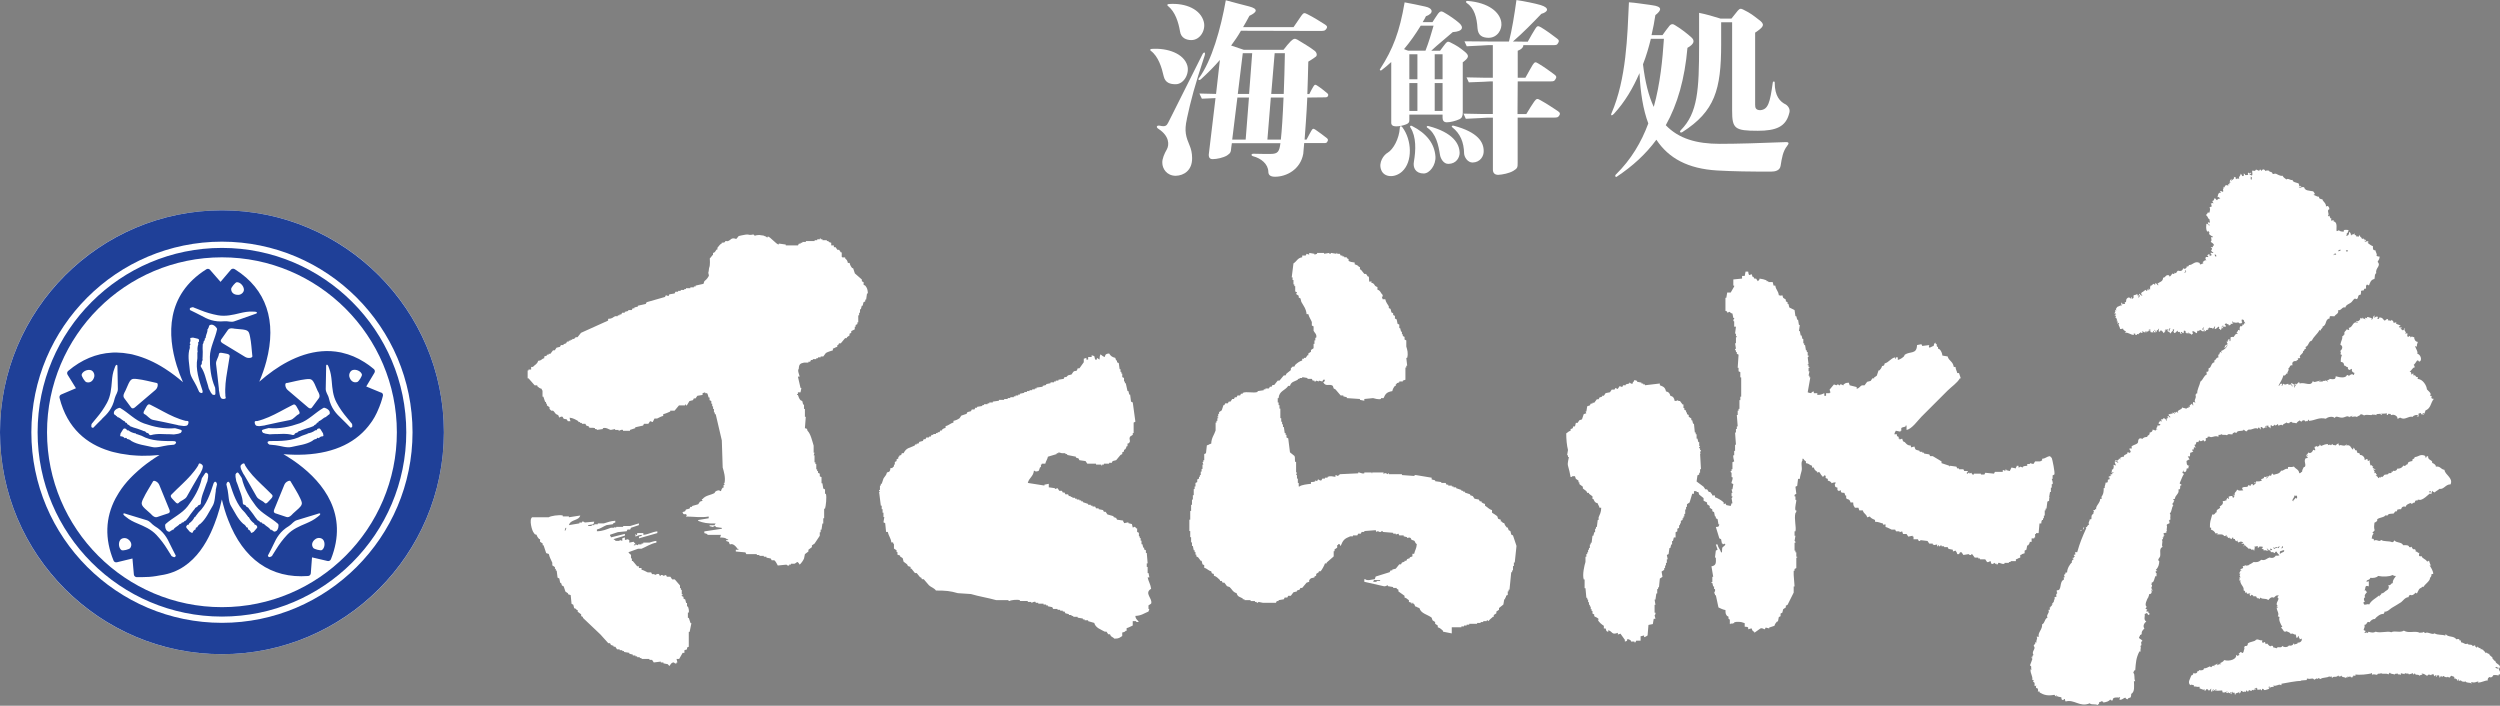 <?xml version="1.0" encoding="UTF-8"?>
<svg id="_レイヤー_2" data-name="レイヤー 2" xmlns="http://www.w3.org/2000/svg" viewBox="0 0 371.61 104.9">
  <rect x="0" y="0" width="371.61" height="104.9" fill="#808080" stroke="none"/>
  <defs>
    <style>
      .cls-1 {
        fill-rule: evenodd;
      }

      .cls-1, .cls-2, .cls-3 {
        stroke-width: 0px;
      }

      .cls-1, .cls-3 {
        fill: #fff;
      }

      .cls-2 {
        fill: #1f4098;
      }
    </style>
  </defs>
  <g id="_レイヤー_1-2" data-name="レイヤー 1">
    <g>
      <path class="cls-3" d="m330.99,102.73c-.03.08-.1.11-.09.23.11,0,.2.03.26.08.02-.16.03-.32-.18-.3Z"/>
      <path class="cls-3" d="m351.35,61.86s.04-.04.06-.06c-.09,0-.16.02-.06.06Z"/>
      <path class="cls-3" d="m319.31,88.85c.06,0,.04-.07.06-.11-.02.02-.04.06-.06.11Z"/>
      <path class="cls-3" d="m351.48,61.81s-.03-.01-.03-.02c-.02,0-.03,0-.03.02.03,0,.05,0,.07,0Z"/>
      <path class="cls-3" d="m325.42,69.25c-.48-.08-.35-.43-.41-.73.16-.09.3-.2.49-.27-.2-.05-.14-.3-.31-.37.08-.05.18-.07.33-.04.01-.18.03-.35.04-.53.19-.04.34-.13.48-.2-.23-.09-.12-.1-.17-.31.37.06.18-.04.23-.28.1-.14.19.12.27-.04-.1-.09-.15-.21-.17-.37.31.05.16-.37.37-.44.39.2.09-.16.41-.21.17.4.61-.34.66.16.37-.08.2-.26.24-.51.33.04.38-.09.2-.11.06-.09.18-.12.34-.1.38.26.76-.24,1.33.02.05-.08-.05-.3.09-.29.21.06.26-.03.34-.1.22.22.57.02.85.17.2-.29.45-.11.81-.13,0-.24.24-.22.36-.33,0,.11.23.05.26.13,0-.52,1.09-.16,1.04-.53.16.1.2.29.51.27,0-.25.25-.15.22-.28.48.16.93-.38,1.4-.09.02-.07,0-.17.08-.18.24-.06.18.41.38.2-.11.02-.08-.32.03-.29.23-.02.14.22.38.2.12-.1.22-.2.48-.15.07-.28-.25.06-.26-.13.05-.16.33-.09.48-.14-.16.24.18.13.23.42.16-.07,0-.46.17-.51.16.4.47.03.54-.09-.08.27.29.17.4-.03.09.04.12.13.12.24.25-.08.44-.25.67-.02-.08-.25.41-.29.57-.49,0,.15.21.13.39.14,0-.17.19-.14.28-.22.28.26.3.08.78.23.12-.2.3-.32.51-.44.06.21.18.12.31.19-.03-.26.51-.26.47-.03.16,0,.2-.09.4-.03-.01-.14.03-.22.15-.23-.01.08.02.13.06.18.99-.1,1.39-.56,2.48-.32.28-.27.99-.43,1.33-.1.13-.43.58-.04,1.07-.06.42,0,.87-.42,1.07-.05.04-.19.39-.07.42-.27.12.13-.04.12-.09.23.27-.03.52-.17.8-.01.19-.19.57-.21.56-.43.29.09.35.09.55.19.39-.22,1.33.13,1.12-.15.23.14.5-.06.65.16-.03-.32.42-.16.62-.26,0,.14.2.27.26.08-.08-.01-.19,0-.19-.07.52-.05.41.02.86-.06.18.1-.16.25.11.24.23,0,.01-.16.15-.17.11,0,.22.02.33.02.14.09-.09.14.05.18,0-.03.06-.07.07,0,.28-.2.99.12.89.53.2,0,.24-.14.42-.16.73.45,1.14-.28,1.86-.12.09-.23.6-.35.82-.24-.02.11-.22.03-.21.17.09,0,.18.01.26.02,0-.26.01-.27-.03-.41.14-.02.2-.13.4-.09,0,.06,0,.12,0,.17.14-.03.43.1.46-.03-.15,0-.24-.03-.26-.13.12-.03.38.09.4-.04-.19-.08.1-.2.03-.35.87-.37.74-1.08,1.26-1.74-.38.01-.41-.18-.3-.43-.09-.02-.24,0-.26-.08.32-.27-.28-.68-.46-.9-.04-.58-.62-1.51-1.34-1.55-.12-.12,0-.15.02-.29-.45.12-.3-.43-.65-.21-.05-.07-.07-.16-.04-.3-.2-.06-.1.19-.34.1.1-.28-.08-.34-.23-.43.36-.09.36-.55.78-.6-.08-.22-.04-.23-.17-.36.22-.17.35-.45.52-.67.12.03.28.03.25.19.56-.05.32-1.07-.23-1.18.13-.37-.26-.73-.31-1.14.12,0,.14.08.26.08-.07-.34.1-.46.12-.7-.39-.02-.55-.43-.54-.73-.34.09-.11-.03-.33-.08-.1.02-.07.18-.27.1.19-.14-.11-.1-.18-.19-.02.07,0,.17-.09.17-.3-.11-.05-.36-.15-.54-.16-.09-.23.21-.27.04.22-.31-.36-.42-.07-.82-.19,0-.06.3-.35.33-.09-.11-.27-.16-.31-.31.08,0,.19.02.2-.05-.05-.13-.43,0-.45-.15,0-.15.26-.03.22-.22-.23-.12-.88-.23-.56-.44-.21-.04-.25.09-.47.03.04-.24-.17-.31-.3-.43,0,.28-.15.07-.54.09.03-.08.1-.09.02-.18-.32-.07-.27.23-.55.2-.17-.2-.26-.46-.7-.45-.09.03-.02.22-.15.22-.31-.01-.12-.18-.04-.29-.26-.15-.42-.01-.55.14-.04-.17-.04-.18.04-.35-.36.03-.13.51-.51.62,0-.11.03-.18.08-.23-.32-.05-.91-.4-.67.02-.16.01-.13-.12-.32-.08-.11.13.15.23-.02.23-.1-.15-.31-.06-.44-.26-.1.13.15.23-.02.23-.01-.07-.18-.29-.26-.13.12.16-.44.65-.57.37-.14.26.26.1.18.31-.77-.34-.69.72-1.32.74-.03.14.11.14.05.3-.2.07-.32-.18-.4-.02.03.1-.49.35-.25.68-.28.06-.06.24-.35.27.03.49-.18.65-.3,1.27.4.2.36.62,0,.93.04.21.19.33-.03.47.08.06.24.07.25.19-.14.29-.17.69-.15.98.22.01.34.1.45.2-.16.04.19.25-.02.35.38-.05.29.26.65.22-.1.11-.02.41.23.42.15-.01.14-.19.34-.15-.07.37.12.53.42.61-.15.01-.02.32-.22.28-.14-.25-.57.03-.68.2.04-.16-.12-.16-.25-.2-.18.54-1.05.38-1.68.2,0,.18-.05.32-.16.4-.38.11-.52-.03-.8,0,.16.06-.15.17-.28.16-.1.14.24.2.05.23-.11-.06-.19-.15-.32-.19.02.21-.68-.05-.35.21-.29-.1-.6.1-.67.02.03-.12.29,0,.28-.16-.31-.07-1.07.43-1.13,0-.29.96-1.14.16-1.97.4-.07-.06,0-.22-.18-.19.02.14-.38.27-.37.39-.1,0-.03-.16-.12-.18-.19.14.07.23.11.36-.24-.07-.08.26-.29.22.09-.17.04-.2-.04-.35.07,0,.14.11.2,0-.29-.14-.25-.19-.57-.32-.08.24.33.4.16.53-.11-.06-.1-.21-.17-.3-.2-.02-.32.05-.47.09.02-.08.11-.09.14-.16-.27-.15-.53.26-.8-.05-.17.03-.09.33-.29.33-.01-.18.2-.28-.04-.36-.31.08-.13.31-.43.33.21-.42.63-1.02.72-1.54.44.17.39-.53.61-.19-.09-.38.32-.5.14-.88.3-.03.1-.51.63-.43-.19-.51.25-.7.57-.61-.13-.13.5-.2.17-.39.09-.1.39.02.4-.15-.32-.32.59-.61.41-.97.35-.01.04-.32.42-.32.06-.16-.08-.15-.04-.29.49-.14.41-.85.94-.94.28-.63.83-.97,1.13-1.57.08,0,.08.08.19.07-.03-.3.4-.35.25-.57.72-.24.31-1.11,1.09-1.23-.03-.06-.08-.27.09-.34.2,0,.4.02.6.03.18-.32.72-.41.53-.9.55.07.61-.6,1.09-.4.11-.47.57-.49.93-.82.09-.07.24-.35.44-.5.15-.01.25.02.32.07.35-.18.05-.65.58-.66.04-.21.11-.32.05-.58.16.01.2-.09.4-.04.06-.15.06-.36.36-.27,0-.25-.07-.51.18-.64.04.08.13.12.26.14.14-.36.26-.86.81-.95.1-.42-.02-.68.27-.87-.19-.77.78-1.05.2-1.68.12-.23.37-.52.26-.81-.2.07-.32-.02-.45-.14.21-.09-.12-.51-.14-.77-.43.04-.37-.3-.36-.6-.35-.12-.56-.34-.82-.52.16,0,.17-.14.09-.23-.16.03-.34.03-.47.09,0-.08-.03-.13-.06-.18.06.04.24.15.21-.05-.04-.14-.38-.04-.32-.25-.11-.04-.28.15-.33-.02.27,0-.32-.2-.23-.43-.24-.07-.15.19-.28.22-.1-.14-.15-.14-.27-.02.08-.34-.27-.23-.37-.32.16.1.21-.19.08-.17-.18.23-.39.02-.49.32-.05-.14.02-.47-.29-.55.01.35-.11.56-.44.56.15-.27.09-.18.1-.4.08,0,.19.01.2-.05-.28-.1.14-.12.03-.41-.26,0-.78-.15-.69.26-.36-.05-.49-.02-.72-.22-.09.02-.33.2-.34.09-.09-.47.27-1.42-.68-1.45.11,0,.33.08.27-.1-.16-.02-.32-.03-.4.04-.06-.18-.01-.15.09-.29-.29-.03-.26-.31-.36-.49.02.07-.21.19-.2.05.28-.31-.27-.82.21-.99-.02-.29-.19-.63-.51-.38.07-.52-.52-.79-.52-1.08-.27-.04-.56-.08-.5-.38-.3.02-.57-.23-.85-.28.4-.12.11-.32-.03-.53-.67-.13-1.2-.06-1.35-.61-.3-.08-.41.05-.6.08-.08-.03-.15-.07-.2-.12.13-.08.26.05.41-.1-.14-.11-.36-.01-.39-.08.15-.04-.04-.26-.04-.35-.31-.12-.92-.18-.89-.52-.36.12-.64-.32-.93-.06-.13-.15-.44-.26-.56-.56-.33.11-.83-.25-.97-.29-.22-.07-.33.07-.46.03-.11-.03-.06-.18-.19-.25-.35-.17-.21.03-.38-.2-.09-.12-.59-.07-.47.03-.17-.05-.14-.25-.38-.26-.18-.01-.19.15-.28.22-.12-.03-.04-.23-.25-.19-.09.39-.38-.06-.6.02-.11.32-.41.08-.54.14-.03.2.13.56-.06.76,0-.16-.33-.09-.39-.2.21.03.44-.24.22-.27.01.24-.33.06-.33-.02-.14.1-.04.21-.03.35-.16.04-.18.03-.47.03.05-.2-.31-.31-.19-.13,0-.03.02-.06.07-.05-.1.07-.11.27-.02.35-.13-.1-.09,0-.27-.02-.06-.14-.13-.27-.24-.37.02.36-.42.51-.19.75-.28.04-.22-.11-.47.09.02-.11-.04-.13-.13-.06.03-.08.1-.11.09-.23-.26.08-.11-.04-.33-.08.18.34-.23.42-.38.62-.05-.14.18-.42.02-.29-.15.22-.21.15-.23.46.11.02.17-.08.2,0-.21.05-.34.13-.23.34-.28-.09-.24-.03-.15.16-.16,0-.31,0-.39-.08-.05.17-.34.24-.1.35-.16,0-.25-.02-.33-.08.28.2-.23.5.09.54-.18-.05.03.28-.15.23-.12-.16-.25-.06-.38-.14-.1.19.21.06.11.24-.5,0-.4.55-.52.73.02-.09.17-.04.27-.04.01.12.12.16.18.24-.22-.08-.45.05-.48.21-.21-.04-.12-.31-.44-.26-.02.17-.03.36-.23.34-.11.21.25.35.1.41-.05-.27-.2.15-.39-.08.11.23.13.32.16.53-.17,0-.24.1-.34.15.24.29-.09.66.07.77-.12-.12-.12.02-.34-.02,0,.21-.21.2-.23.4.27.11.27.57.49.56.04.17.05.36.09.53-.21.02-.26-.15-.33.04.19.05-.06.12-.02.22,0,0,0,0,.01,0,.16,0,.31.01.31.14-.15.03-.24-.06-.31-.14h-.01c-.07-.07-.12-.13-.19-.07,0,.27-.12.68.11,1.12.16.09.23-.21.27-.04-.17.13.06.14.11.24-.29.15.23.49.49.56-.08,0-.05.06,0,.11-.09,0-.18,0-.27-.02,0,.35.15.44-.06.7.21.15.47.26.49.56-.3-.06-.16.09-.15.23-.16-.02-.32-.03-.34.1.22-.07.29.35.05.29.02.22.18.33.36.44-.13.11-.24,0-.4-.03-.11.23.13.19.11.36.02.11-.32.17-.34.03.06,0,.13,0,.14-.05-.14.01-.13-.08-.19-.13-.05.08-.12.14-.22.16-.06.17.18.12.11.3-.11,0-.22-.01-.33-.02-.16.21-.04.4.09.54-.25-.17-.43.16-.62.25.12,0,.15.07.12.19-.2-.02-.19.12-.48.14.02-.11-.06-.13-.05-.23-.78-.37-1.02.38-1.62.31.09.29-.25.16-.35.28.17.11-.18.23-.23.33,0-.11-.22-.05-.26-.13-.05.38-.36.48-.76.36-.14.09-.2.26-.3.39-.09-.02-.12-.09-.26-.07.15.23-.14.2-.27.1-.17.22-.21.34-.37.45-.09-.02-.13-.08-.12-.18-.56-.14-.48.35-.89.36-.02.65-.57.59-.87.94.14-.04.23.21.12.19-.16-.05-.12-.28-.44-.32,0,.14.12.19-.08.23-.17-.39-.34.22-.61.14-.06.28-.06.3-.05.59-.13,0-.07-.17-.25-.14-.1.14.29.16.05.24-.08-.14-.33-.2-.2.05-.09,0-.15.02-.21.05,0-.06.01-.12.02-.18-.36.11-.18.22-.55.2.12,0,.16.06.19.13-.33-.06-.35.19-.43.39.13.02.14-.07.2-.1-.07.18-.06.12.05.24-.21.04-.24-.07-.32-.14-.12.13-.08.42-.3.45-.06-.3.47-.44.17-.57-.11.03-.01.28-.15.28,0-.07-.07-.04-.14,0,.03-.13,0-.22-.1-.24-.05.14-.28.09-.49.2-.03.24.09.33-.11.46-.06,0-.08.04-.14.05.01-.07.05-.42-.05-.24-.09.14.03.19-.08.23-.11-.08-.16-.2-.39-.19-.44.24-.26.38-.4.91,0-.1.09-.28-.11-.24-.1.14.12.29-.03.29-.2-.05-.25.05-.4.04.09-.18.05-.16-.11-.24-.03.28.1.39-.04.53-.11-.01-.03-.16-.12-.19.11.23-.85.3-.44.44-.26.05-.23.23-.1.4-.09-.03-.15-.09-.25-.13.15.22.04.37-.11.58.2-.05.25-.02.32.14-.1-.17-.3.23-.22.22,0-.08.19-.06.19,0-.04.09-.1.14-.15.23.31,0,.16.35.37.43-.08,0-.16,0-.15.11.39.05-.02.25.17.42-.05-.12.19-.25.21-.1-.26.16.12.47.13.83.23.06.26-.07.47-.03-.02.29.36.28.43.49-.11,0-.17.04-.2.1.64-.06.85.36,1.37.32,0-.08-.02-.13-.06-.18.61-.06-.14.15.51.21-.07-.24,0-.16.21-.11.06-.17.28-.19.36-.33,0,.1.1.14.26.13.03-.11-.09-.12-.12-.18.07,0,.09-.04.14-.05.13.02.17.13.25.18.03-.12.3-.32.41-.15-.14-.02-.25,0-.27.1.29.07.36-.29.54-.14-.03-.14-.11-.31.16-.28.08.03.13.09.12.19-.11-.01-.04-.16-.19-.13-.06.21.22.16.17.37.26-.01.24-.05.39.08-.01-.14-.12-.26.09-.29-.06.19.1.22.24.25-.08-.24-.09-.22-.23-.42.34.03.12.45.44.32-.23-.11.1-.33.23-.33-.13,0,.03-.17.08-.18,0,.26-.11.29-.03.47.24.06.16-.21.35-.21.05.18.35.16.3.43.2-.05.2-.26.35-.22-.08-.03-.15-.07-.2-.13.31.06.11-.21.22-.22.11.12.2-.01.34-.03-.11.12-.07.31-.03.35.06-.04.36.19.44.32.02-.34.53-.41.25-.69.04.09.26.02.26.14-.14.14.05.21-.16.28.13.03.12.17.25.19.19-.1.27-.32.5-.38-.18.17.05.29.25.19-.02.19.06.28.25.31.09-.14-.27-.22-.05-.3.18,0,.13.19.32.2.14-.14,0-.33.1-.41.04.09.26.02.26.13-.16.03.07.1-.08.17.21-.02.16.17.32.19-.05-.12.19-.25.22-.1-.06,0-.14,0-.14.05.29-.06.4.06.58.21,0-.07.03-.14.14-.11.05-.16-.16-.38.03-.47.15.16.43.11.37.31.04-.1.09.02.2.02.12-.2-.04-.32.23-.4,0,.28.19-.08.27-.1.24.24.35.1.44.32,0-.21.18-.24.29-.34-.04.03-.17.27-.02.29,0-.11.05-.12.14-.05-.02-.22.16-.23.35-.22.02-.11-.08-.12-.12-.18.25.11.15-.14.28-.16.22.17.41-.06.52.21.15-.12.21-.33.36-.45-.11.2.02.27-.1.47.32,0,.39-.27.63-.37.08.08.07.27-.03.35.38-.07.16.27.39.14-.1-.07.2-.27.04-.46.24,0,.14-.19.22-.22-.01.06.05.07.06.11-.11.11-.36.28-.03.35.02-.11-.06-.13-.05-.24.25-.07.37.09.47-.09-.02-.1-.07-.15-.19-.19.02-.14.11-.22.28-.22,0,.19.42.05.31.32.17-.07.25-.08.34-.1-.08-.01-.07-.09-.06-.18.14.12.37-.05.48-.15-.09,0-.15.02-.21.05.07-.11-.18-.2.02-.23.12.21.68.24.86.11.09.23.35.22.6.09-.28-.02-.01-.04,0-.12-.22-.08-.06-.39-.03-.47-.03.24.25.1.25.19,0,.23.1.26.23.48-.21-.07-.23.07-.21.22-.09,0-.09-.08-.19-.07-.07.12.04.36-.36.27-.1.17-.12.46-.05.64-.09-.02-.12-.09-.27-.08,0,.22-.19.27-.23.45.11,0,.16.06.19.13-.38-.05-.39.17-.64.49-.11-.12-.17.04-.39-.02-.14.21.03.41-.12.63-.26-.04.13-.3-.24-.31-.07.14.02.22-.22.28.25.1.09.22-.07.06.02.16.14.25.16.41-.14,0-.27.31-.35.16,0-.04,0-.07-.06-.06.16.17-.14.38-.04.47.21-.11.31-.33.44-.5-.05.44-.65.86-.94.93-.1.14.24.2.05.24-.08,0-.09-.08-.19-.07-.21.17,0,.38-.3.39.04.22-.02.27.03.41-.42.01-.28.38-.7.48.29.01-.05.16.11.24-.56.06-.44.86-.87.88-.04.23.06.61-.3.51-.06.19.03.27.03.41-.47.2-.54.8-.95,1.06-.14.65-.51,1.18-.48,1.78-.33-.05-.02.21-.28.16.28.52-.34.84.04,1.17-.23.03-.27-.13-.39-.03.05.24-.09.28.1.41-.09,0-.07.1-.14.11.15-.22-.32-.22-.11-.3.04,0,.07,0,.07-.05-.28.07-.31.4-.63.43.15.09.27-.14.27.01-.07.23-.47.15-.56.37-.2-.16-.35-.05-.59-.21-.06.41-.97.37-.59.84-.15-.02-.11-.21-.32-.19.05.21-.22.09-.27.04-.1.14.17.26-.02.29.02-.11-.22-.29-.32-.14.3.06-.09.17-.2.05.05.18-.16.1-.28.1-.16.3.4.35.16.54.02-.23-.06-.02-.19-.07.1-.08.06-.18-.12-.18-.09.18-.05.15.04.3-.24-.02-.1.29-.27.04-.06.15.24.28.04.36-.11-.18-.18-.38-.5-.38.05.19-.11.18-.28.15-.08.15.18.29-.03.35-.1-.01-.04-.15-.19-.13.03.24-.23.19-.17.46.13.02.22.05.26.14-.11.19-.36.08-.48.14.08.27-.06.2-.16.4.05.02.28.18.12.18-.15-.16-.07.12-.28.16-.05-.1-.2-.14-.39-.14.09.22-.16.4-.43.44.14.44-.47.38-.31.63-.39.04-.53.05-.76.3-.48-.27-.64.15-.63.43,0,.39-.69.4-.99.71.07.06.02.11.05.29-.11,0-.22-.01-.33-.02-.07.29.24.28.15.59-.12-.03-.13.07-.2.11-.1-.03-.04-.19-.26-.13.11.38-.65.3-.52.67-.35-.04-.47.15-.69.25.11.01.23,0,.19.13-.13,0-.14-.08-.26-.08-.01.27-.12.1-.29.33,0-.16-.31-.15-.27.05.23-.09.55.08.45.2-.21-.02-.23-.19-.52-.15.09.28.08.33.22.59-.08-.08-.31-.05-.39-.14.12.41-.02.75-.26.75.04.07.07.3-.1.4.17.08.4-.09.4.02-.13.09-.4.08-.15.22-.19.02-.37.05-.41.2.11.03.18-.07.19.02-.17.2-.34.02-.42.27.14-.02.33.17.19.18-.06-.17-.08.09,0,.12-.12-.02-.15.05-.27.04,0,.14-.02.27-.03.41-.15-.04-.15.1-.33.04.07.27-.25.65-.07.81-.07,0-.13,0-.19,0,0,.62-.03.89-.38,1.38.21.03.09.3-.15.22.04.6-.71,1.04-.59,1.55-.24-.05-.16-.11-.14.1-.12.02-.28.02-.34.1.35.04-.09.39.1.47-.42.15-.29.51-.33.8-.13-.02-.15.06-.27.05.06.26-.28.41-.06.76-.38.08-.18.44-.56.37.08.03.13.09.12.18-.6,1.33-.93,2.11-1.34,3.55-.15-.03-.25,0-.34.04.05.17.22.36-.16.34-.06.18.17.12.11.3-.12.02-.07.22-.28.15-.1.19.21.06.12.24-.19.09-.32.27-.23.45-.33.25-.72.94-.72,1.48-.1,0-.14.07-.28.04.03.14.08.28-.15.28-.05.21.06.28.1.41-.36-.06-.07.15-.16.35-.74.31-.22,1.71-1.05,1.57.05.23-.08.28.1.41-.2.16-.25.3-.11.52-.13.02-.18.12-.34.1.18.29-.2.5-.06.76-.21-.09-.07.19-.27.1-.03.11.08.12.12.19-.2-.02-.25.2-.15.28-.34-.06-.05.19-.35.21-.01.14.1.18.03.36-.09-.07-.15-.07-.2.04.23.38-.42.74-.14,1.1-.45.16-.38.84-.81,1.01.09.74-.71,1.26-.48,1.84-.1.03-.34-.09-.33.04.23.2-.17.51,0,.82-.09,0-.09-.08-.19-.07.06.33-.22.33-.25.57.44.42-.4.79-.03,1.35-.23.16-.38.37-.18.57.01,0,.02-.02.03-.02,0-.04.02-.08.03-.12-.03-.1-.1-.21.04-.26,0,.09-.03.18-.04.26.01.05,0,.09-.03.12-.09.32-.25.62-.37,1,.39.21,0,.36.28.6-.06,0-.13-.01-.2-.01-.03.7.34.9.27,1.59.3-.1.18.08.11.24.31.14.21.25.22.6.1.19.22-.14.26.02-.09.03-.03.33-.02.35.22-.14.38.32.23.48.17.01.44,0,.26.14.69.41,1.24.54,2.23.36q.11.18.25.25c.2.03-.15-.18.09-.17,0,.28.53.17.71.34-.05.21.02.34.23.36.13-.02.07-.22.28-.15-.05.18.07.23.1.36,1.3-.37,2.11.91,3.58.27.28.28.64.05,1.18.25.1-.13.28-.18.23-.45.25.08.2-.14.42-.1.05.07.24.03.18.19.43-.07.84-.16,1.03-.46.11.11.26.26.39.08-.1-.45.75-.4.95-.35-.1-.03.02-.09.14-.05,0,.14-.12.17-.09.35.38.09.51-.23.88-.3,0,.14.29.32.38.2-.13-.12.34-.17.42-.27,0-.26.11-.28.04-.47.58-.31.44-1.19.42-1.91.06,0,.13,0,.2.01-.25-.42.02-.98-.3-1.26.1-.08.02-.34.3-.39.08-1.07.11-1.8.61-2.77.07,0,.13,0,.2,0-.13-.31.14-.61-.07-.82.43-.1-.13-.59.33-.74-.08-.21-.36-.27-.5-.44-.04-.3.23-.23.11-.46.18.05.14-.11.28-.1-.06-.47.2-.64.4-.86-.26-.32-.08-.78.28-1.03-.45-.31-.17-.67-.24-1.13.14-.02.22-.11.35-.15.06.12.09.25.24.31.02-.06.08-.09.14-.11.05-.22-.3-.14-.16-.41-.21-.05-.28.12-.33-.08.05-.09.12-.14.15-.23-.12-.03-.28-.04-.25-.19.18-.09.05-.09.15-.22-.37-.23.05-1.09.26-1.45h0c.03-.14.12-.22.1-.41.45,0,.44-.4.32-.68.18-.05.08.37.18.19-.02-.22-.1-.43-.23-.43.19,0,.25-.73.04-.41.02-.14.11-.21.09-.41.36.06.37-.74.61-1.01.02.04,0,.11.06.11.11-.15-.04-.28.1-.46-.08,0-.19,0-.19-.07.17,0-.08-.11.02-.24.1-.02.11-.06.2.02.07-.19-.22-.1-.18-.25.34-.28.5-.81.5-1.26-.38-.22.07-.48.13-.75.1-.51-.2-1.14.37-1.38-.25-.3.12-.74-.12-1.06.2-.07.24-.23.09-.35.39.07-.04-.3.29-.27.03-.16-.21-.13-.1-.36.15,0,.2-.09.4-.04.04-.11-.19-.26.09-.23-.15-.45.11-.58-.06-.94.09-.18.36-.18.49-.32-.22-.11.05-.26-.17-.36.13-.01.14-.15.28-.16-.16-.28.1-.61-.13-.89.35-.24.23-.93.56-1.2-.22.04-.08-.19-.18-.24.23-.16.15-.27.31-.51-.19.03-.12-.13-.19-.18.11.01.21,0,.27-.05,0-.52.72-.76.51-1.37.51.03.05-.64.45-.62.07-.24-.31-.12-.24-.36.22-.46.37-.99.64-1.36-.18-.02-.27-.12-.24-.31.41.14-.04-.09.15-.17.08.05.11.13.11.24.38-.02.31-.36.38-.56.1,0,.24.04.27-.05-.1-.13.03-.29.17-.45Zm23.61-31.99c-.03.08-.13.09-.15.17-.08-.02-.1-.11-.18-.13.01-.15.25-.12.33-.04Zm-1.06-.12c-.08.13-.22.2-.42.21.03-.19.17-.25.42-.21Zm-.72.72c-.11,0-.22-.01-.33-.02,0,.04,0,.08-.01.12-.2-.13.38-.49.34-.1Zm-12.68-11.62c.26.13.13.28.1.48-.2-.03-.09-.3-.1-.48Zm-12.11,23.04c-.18-.19-.12-.44.18-.52-.16.21-.12.21-.18.52Zm2.49-8.87c-.11.02-.07.18-.28.1.06-.1.37-.18.09-.28.09-.17.22.08.19.18Zm2.39,8.57c0-.17.17-.17.16-.34.25.08-.23.38.11.36-.06.17-.14-.06-.27-.02Zm2.05-10.82c-.14-.06-.19-.19-.18-.36.18.03.32.24.18.36Z"/>
      <path class="cls-3" d="m371.43,99.44c.6-.65-.52-.67-.51-1.2-.28,0-.23-.27-.44-.33.17-.27-.49-.39-.47-.73-.38.04-.27-.33-.53-.09-.06-.25-.34-.33-.42-.55-.14.13-.16-.18-.4-.02,0-.07.09-.08.08-.17-.26,0-.38-.11-.45-.26-.08.16-.11.14-.15.22-.03-.12-.1-.24-.25-.13.08-.08.08-.14.02-.23-.21-.06-.21.08-.34.1-.2-.41-.57-.04-.83-.4-.24.26-.5-.14-.92-.17-.06-.19.03-.16-.04-.29-.25.1-.16-.05-.25-.19-.16-.02-.31-.02-.4.04-.4-.6-1.26-.25-1.6-.8-.02.09,0,.21-.08.23-.43-.18-1.09-.03-1.57-.33-.33.3-1.06-.32-1.4-.03-.06-.08-.16-.12-.25-.19-.05.18-.39.07-.54.14-.71-.36-1.61.14-2.37-.32-.61.38-1.31-.06-1.87.24-.59-.24-1.52.18-2.33-.08-.29.19-.65.14-1.06,0,0,.15-.16.14-.22.22.02-.33-.35.2-.38-.14.19.07.12-.12.14-.23-.12-.01-.22-.05-.26-.13.08-.32.22-.4.12-.75.45.04.28-.62.77-.37.15-.26.49-.53.77-.48.27-.38.95-.87,1.32-.74-.01-.26.21-.11.09-.35.51.02.8-.38,1.11-.57.44-.28.92-.52,1.4-.85.26-.19.57-.73,1.12-.75-.04-.23.12-.25.22-.34.33.19.67-.16.83-.36-.02.1.06.14.19.13.15-.3.34-.86.66-.78-.05-.3.34-.12.35-.22.04-.25,1.03-.9.9-1.29.16-.11.25-.29.24-.57.15.02.24,0,.27-.1-.1-.44-.25-.73-.57-1.21.08.01.14.11.2.01-.15-.2-.18-.48-.28-.72-.03.12-.18.11-.28.16-.2-.4-.73-.42-.81-.81-.17.04-.31.07-.39-.08,0-.15,0-.33.09-.4-.44.06-.21-.28-.59-.15.13-.26-.19-.3-.03-.41-.51.14-.39-.18-.64-.39.05.18-.16.09-.28.1-.07-.35-.51-.29-.91-.29-.19-.51-1.08-.32-1.27-.72-.09.12-.16.25-.36.28-.45-.23-1.19-.05-1.64-.34-.28.4-.63-.18-1.07.11.05-.22-.13-.39-.32-.25.03-.41.06-.57.27-.8-.09-.06-.12-.16-.18-.24.24.06.16-.22.35-.22-.17-.5-.06-.78-.04-1.17.18-.05.29-.17.42-.27-.22-.51.95-.39,1.2-.81.11.01.23.01.33.02.09-.31.54-.25.89-.29.17-.1.13-.41.49-.32,0-.16.12-.11.02-.24.18-.05.34-.12.6-.08.1-.32.29-.5.7-.36,0-.27.45-.52.85-.59-.01.08-.04.13-.08.17.27,0,.41-.34.61-.2-.06-.27.16-.44.36-.27-.06-.31.32-.1.48-.15.57-.17.92-.6,1.33-.92.12,0,.21.02.26.07.04-.16-.01-.27.18-.51.01.16.16.21.31.26.19-.22.45-.28.71-.54.66.14.91-.69,1.65-.66.43-.98-.85-1.42-.9-2.16-.62-.1-.56-.57-1.29-.48.04-.24-.25-.44-.55-.56.15-.45-.68-.35-.59-.97-.37-.08-.14.08-.28.16-.07,0-.13,0-.2-.01.09-.08.09-.14.02-.23-.73-.31-.9.13-1.55.2.02.37-.49.19-.31.57-.4.09-.76.13-.7.48-.31-.01-.32.42-.68.19-.03.16-.34.51-.9.47-.03.29-.39.41-.62.31,0,.17-.12.19-.21.1-.01.08-.01.16-.02.23-.16,0-.28.1-.4-.02-.04.34-.36.19-.69.31.05,0-.19.27-.3.34-.21-.2-.22.02-.28.1-.16-.25-.13.03-.33.04.02-.26-.26-.28-.37-.44.07.01.14.01.2.02.03-.24-.29-.13-.11-.36-.12-.03-.16.06-.27.04.11-.34-.02-.33-.16-.54.17-.06.31.15.33.02-.09-.15-.67-.26-.3-.43-.29-.05-.13-.34-.51-.2.13-.21-.13-.36-.02-.7-.14-.15-.13.08-.33.04,0-.08.01-.15.02-.23-.11,0-.2-.02-.26-.07-.07.05-.04.21-.21.16.06-.46-.41-.8-.69-.75.06-.02-.12-.12-.03-.23-.15,0-.19-.11-.38-.08.05-.21-.13-.23-.11-.42-.09,0-.14.02-.2.05-.01-.19-.13-.3-.24-.42-.13.08.1.25-.15.28-.26-.27-.31-.77-.95-.59.02-.07.13-.13.01-.18-.12.49-1.13-.09-.88.18-.24.03-.28-.11-.24-.31-.22.04-.34.2-.49.32-.03-.14-.46.03-.38-.2-.21-.06-.16.14-.29.16-.18-.21-.19-.02-.46-.02,0-.08.04-.13.09-.17-.51.02-.66.12-1.09.29-.12-.03-.04-.23-.25-.19.13.23-.17.14-.23.34-.03-.08-.13-.12-.25-.13-.03.07-.1.11-.21.1-.05.19,0,.3.1.36-.15.08.07.15-.08.18-.09-.03-.12-.09-.26-.08-.1.35-.47.62-.69.37-.08.22-.28.31-.37.5.18.09.19-.3.28-.09-.1.05-.15.15-.22.22.14,0,.21.06.19.19-.1.01-.13.08-.28.04-.39.47.15.96-.17,1.34.03-.02-.09-.09-.13,0-.09.17-.24.39-.25.69-.18.02-.18.24-.42.21-.06-.58-.56-.63-.79-.99-.5.15-.48.02-.87.07-.06.18,0,.24-.08.29-.34-.17-.65.38-.95.24-.29.57-.76.46-1.11.63-.1-.05-.09-.19-.26-.19-.07.18-.07.45-.35.27-.19.14-.3.37-.51.5.02-.22.21-.25.3-.39-.25.03-.35.24-.61.08.04.31-.26.28-.43.38-.03.11.08.12.12.19-.22.11-.48.18-.87.12.03.27-.09.23-.28.16-.12.22.28.03.25.19-.23.02-.24.26-.49.26.04-.08.09-.09.02-.17-.37-.06-.27.18-.36.27-.13-.03-.11-.17-.32-.13.02.45-.61.1-.9.41-.02.18.12.24.17.36-.51,0-.58.13-.93-.12-.1.43-.45.36-.33.8-.09-.01-.48-.04-.27.04.15,0,.24.03.25.14-.19.04-.05.19-.15.22-.18,0-.21-.09-.18-.24-.24-.03-.37.04-.54.08-.11.16.16.31-.02.35-.1-.01-.04-.15-.19-.13-.06.12-.19.19-.16.4-.15-.14-.23.14-.54.03.14.51-.17.64-.46.84.38.31-.68.37-.4.8-.07,0-.19-.02-.2.04.08.02.19,0,.2.07-.32-.11-.28.43-.69.25-.25.93-.37,1.03-.35,1.97.38-.08.05.31.18.3.14.02.59.28.62.56.12.02.44-.16.39.08-.05-.12-.29.01-.14.05.28.07.87-.12,1.05.24.26.1.23-.09.34-.15.11.11-.04.17-.09.28.37-.32.2.41.59.1-.08.32.41.03.18.24.25.06.07-.31.35-.21-.03.23.07.23.26.19-.05.22.12.27.24.36.01-.07.03-.13.14-.11-.06.19.12.2.18.3.1-.22.59-.19.66.04-.14-.02-.24,0-.27.1.13,0,.26.02.39.03.07.18,0,.2-.1.34.23.11.06-.19.22-.16.13.23.41.34.56.56.32-.09.34.06.51.2.2-.31.19.07.33.08,0-.32.22-.52-.09-.65.21.19.81-.27.59.21.22.04.21-.16.35-.21.11.12.24.03.4.02-.15.11.02.12.05.24-.11-.01-.17.03-.21.11.16.03.45.09.25.24.26-.02.54-.06.53.1.02-.05.06-.07.13-.05.04-.17-.1-.21-.17-.31.28,0,.25.22.38.32.01-.07.08-.09.13-.11.02.11.14.15.11.3.15.06.52-.07.45.15.27.06.14-.27.42-.21.08.23.3.35.42.56-.16.02-.3.07-.53.02-.31.45-.66.37-.95.29-.48.17-.61.5-1.22.34-.39.34-.53.37-1.16.34-.23.23-.6.31-.84.54-.09,0-.06-.11-.13-.13-.15.08.08.15-.08.17-.13,0-.07-.16-.25-.13.04.35-.25-.02-.29.22.25.4-.34.16-.37.56.07.02.19,0,.19.07-.28.02-.17.11-.36.39.08.01.18,0,.19.07-.23.21-.05.31.03.53-.07,0-.14,0-.21-.01.09.23.14.23-.03.41.14.13.07,0,.2-.04-.1.69.64.99.48,1.55.16.05.29.15.24.36.14.02.14-.07.21-.1-.02.11.06.13.05.23.21.08.42-.15.53.04-.29-.03,0,.14-.09.28.2.07.15-.14.28-.16.07.1.27.09.24.25.23-.05.23.03.47-.03-.21.17.17.19.17.36.08-.17.22.04.26.08.09-.03.03-.22.15-.22.39.31.75.02,1.17.36.18-.22.43-.55.82-.36.22-.15.29-.43.76-.31-.09.08-.2.13-.22.28.52.22-.55.94.1,1.29-.11,0-.23-.02-.21.1.08.02.19,0,.2.07-.09,0-.1.07-.2.05-.01.47.43.84.16,1.3.12.01.22.05.26.13-.16.37.14,1.01.42,1.43-.09.03-.16.05-.21.11.25.21.28.31.48.61.09-.12.26.11.34-.09.2.16.58.17.63.45.32-.26.46.15.73.04.07.25.1.19.1.48.38.04.13-.23.35-.27-.03.32.22.34.16.55.07-.08.23-.07.27-.16.19.38-.3.7-.57.61.03.28-.37.14-.43.32-.12-.01-.03-.19-.19-.19-.07.31-.41.38-.69.31-.19.3-.74.3-1,.06-.08.44-.68-.02-.83.36-.15-.06-.32-.12-.52-.15.09-.26-.31-.31-.39-.14-.24-.09-.34-.29-.5-.44-.05.07-.15.1-.28.1.13-.09-.01-.17-.04-.29-.2-.06-.14.15-.34.09-.13-.15-.09-.13-.04-.36-.5.06-.65-.28-.99-.05-.08.23-.82.23-1.17.51.01.31-.15.44-.49.38.09.21-.06.14-.1.35.05.02.13,0,.13.07-.21.11-.06.44-.31.62-.2.03-.11-.17-.32-.14-.08.11-.19.19-.29.27.08.03.13.08.12.19-.21-.09-.07.18-.28.1-.1-.01-.04-.15-.19-.13.11.57-.87,1.02-1.79.77-.14.26-.42.37-.7.49.15,0,.24.03.25.13-.32-.08-.4.09-.61.14-.05-.11.22-.18.02-.23-.13.16-.32.19-.5.19.11.03.17.21.07.19-.24-.22-.33.08-.47.15-.1-.02-.1-.1-.19-.13-.32.15-.55.31-.88.3.02.32-.52.33-.69.25-.07.08-.07.22-.28.16.03.3-.35.45-.61.25.06.16-.07.35-.3.4-.13.48-.63,1.03-.12,1.45.12-.2.25,0,.53-.03-.12.11,0,.08-.02.23.21-.1.55.14.8,0,.06.07.08.16.05.29.27-.01.48.29.78.11-.02.15-.14.18.05.24.05-.13.15-.17.22-.28.17.04.26.13.32.25.24-.11.19-.23.36-.32,0,.18-.11.45.1.47.13-.08.02-.4.29-.33-.04.08-.11.14-.15.23.11,0,.2-.09.28-.16h0,0c.1-.07.2-.11.33.02-.11,0-.22-.01-.33-.02h0c.08.19.82.09,1.12.07-.06.16.09.16.05.3.34.05.49-.08.68-.19.07.15.2.24.38.31.06-.08.11-.18.28-.16-.05.05-.32.28-.03.29.05-.14-.05-.22.17-.4-.1.23.14.19.32.19-.02.14-.04.28.11.3-.09-.36.47-.16.57-.49.03.08-.1.29.04.29.11-.11.35-.28.1-.4.16.04.4.03.38.2.25-.04.18-.11.47-.03.02-.09,0-.22.09-.23.06.09.09.19.25.19.02-.1.06-.19.16-.23.16.14.15.08.38.14-.11-.26.08-.15.28-.1-.05-.18.16-.09.28-.1.07-.19-.21-.1-.18-.25.13.13.18.03.27-.04.12.19.33.15.11.36.24-.14.45.02.48-.15.1.05.08.19.25.19.02-.09,0-.22.08-.23.24-.02.14.22.38.19.23-.08.85-.14.57-.43,0,.06-.04.15-.07.05.07-.05.03-.21.21-.16-.08.08-.08.14.05.18.18-.2.84-.02.43-.32.58.18.9-.33,1.2-.04.17-.07-.05-.23.09-.23.8-.12,2.07-.43,2.95-.41-.05-.02-.13-.01-.12-.06.4-.03.55-.06.87-.07.13-.09-.08-.19.14-.23.44.18.79-.2.99.18.27-.09.29-.32.6-.08.04-.1-.09-.16.02-.17.21-.03.11.16.32.14.37-.28.99-.14,1.29-.39.11.12.24.03.4.02,0,.09-.04.22.05.24.06-.38.65,0,.9-.41.05.24.35.21.47.03.09.34.47.14.63.39.02-.22.14-.16.2-.05.1-.03.03-.22.15-.22.12.23.18.03.34-.03-.03.16.14.18.31.19.03-.3.3-.07.1-.35.15.22.64.01.27-.1.82.13,1.8-.02,2.48-.15-.04,0-.08-.05,0-.06.18-.03-.07.27.12.24.2-.09.42-.01.73.04-.03-.3.45-.09.55-.26.32.23.72-.06,1.12.19.03-.13.15-.18.22-.28.09.32.51.11.64.33.11-.24.25-.08.49-.2.04.27.25.07.45.2.17-.07-.1-.18.09-.23.08.1.37.04.45.15.04-.07.09-.14.15-.17.06.16.58-.04.52.2.2-.07.45-.09.61-.2,0,.11.03.2.11.24,0-.13.07-.18.22-.16.05.33.47,0,.64.33.09-.18.75-.14.29-.33.48-.02.6.23.9.35,0-.24.37-.26.54-.09.09-.23.18-.07.35-.21.02.16.11.28.23.36,0-.13.06-.18.21-.16.06.15-.23.24.05.23-.03-.21.13-.25.35-.21.05.07.07.16.04.29.23.06.13-.2.28-.22.03.08.1.15.19.19.02-.1.01-.21.15-.17.17.15.61.29.65.09.04.08.13.12.26.14.11-.08.14-.24.28-.27.16.13.59.1.38.37.12.11.07,0,.26.02,0,.06-.06.07-.07.11.37-.08.19.26.45.26.07-.1-.19-.21.02-.23,0,.12.18.09.11.24.18.05.14-.11.28-.1-.06.2.54.3.65.16.18.32.64.09.9.35.07-.1-.19-.21.02-.23.5.15.58-.04,1.01-.11,0,.07-.09.07-.08.17.6,0,.92-.29,1.49-.32-.11-.22.06-.4.24-.51.2.18.52-.06.55-.26.28-.05.52-.03.79.05-.02-.15.05-.21.21-.16.11-.36-.06-.5-.14-.71Zm-10.31-26.44c.07,0,.13,0,.2.01.02.12-.05.15-.08.23-.12-.02-.15-.1-.12-.24Zm-23.64,8.76c.02-.1-.07-.13-.04-.23.07.05.17.09.32.08-.06.08-.07.22-.28.16Zm1.71-.6c.25.06.19.35-.09.35.04-.21.19-.13.09-.35Zm-.69.31c-.23-.05-.34.03-.41.15-.05-.1-.2-.1-.18-.24.12,0,.17.05.19.13.04-.24.16-.07.41-.21,0,.05,0,.11-.01.17Zm.07,0c.02-.18.14-.27.35-.27-.18.03-.1.32-.35.27Zm.96.47c-.12.19-.45.17-.56.37-.25-.06.02-.22-.09-.34.07,0,.39-.18.67-.21,0,.1-.13.14-.02.18Zm1.88-7.85c-.14.02-.17-.05-.27-.08.08.26-.35.24-.23.51-.44-.13.19-.52.13-.87.2.08.15.02.4.03-.02.26.07.24-.03.41Zm10.11,15.37c-.13-.19-.26-.55.06-.7-.23-.2.09-.57.26-.74-.16-.07-.07-.32-.39-.26.26-.2-.05-.89.65-.6.04-.27,0-.46,0-.76-.21-.04-.2.19-.34.04.04-.35.49-.14.57-.55.4.05.93,0,1.16-.28.7.15,1.73.1,2.07-.11.1-.1.28.18.59.1-.19.33-.5.54-.48,1.08-.38.05-.18.35-.69.31.19.16.1.61-.19.75-.3.14-.54.55-.76.42-.02.2-.28.3-.38.51-.09-.03.03-.07.02-.18-.52.44-1.18.74-1.51,1.37-.26-.15-.4.07-.74.01-.02-.08-.08-.15-.11-.24,0-.12.07-.18.21-.16Zm19.4,9.78c.12-.26.28.06.53.03-.08.23-.42.05-.53-.03Z"/>
    </g>
    <path class="cls-1" d="m128.37,42.33v-.39c-.09-.04-.17-.09-.26-.13v-.26c-.35-.3-.69-.61-1.04-.91-.09-.26-.17-.52-.26-.78h-.13c-.19-.24-.31-.41-.39-.78h-.26c-.08-.37-.15-.45-.39-.65v-.13c-.19-.12-.41.06-.52-.13v-.65h-.13c-.09-.13-.17-.26-.26-.39h-.26c-.09-.13-.17-.26-.26-.39h-.26v-.26h-.39v-.39c-.13-.04-.26-.09-.39-.13v-.13h-.26v-.13h-.65v-.13h-.26v-.13h-.13v.13h-.39v.13h-.39v.13h-1.3v.13h-.52v.13h-.26v.13h-.26c-.04.09-.09.17-.13.26h-1.82v-.13c-.3-.04-.61-.09-.91-.13h-.13v.13c-.35,0-1.3-1.2-1.64-1.2v.13c-.22.03-.23-.12-.26-.13-.19.01-.25-.13-.41-.14-.16,0-.42-.07-.58-.08-.15,0-.2.01-.38.03,0-.04-.16.09-.16.05-.09,0-.11,0-.2,0,0-.04-.08-.09-.08-.13-.18-.06-.18.03-.46.03-.1,0-.2.02-.33-.03s-.35,0-.45,0c-.23.02-.91.19-1.03.21-.04.22-.27.22-.32.44-.8-.31-.79.18-1.27.31-.04.09-.15-.08-.19,0-.09,0-.15.02-.23.02v.13c-.33.12-.31.09-.48.07v.13c-.16.04-.41.31-.65.64v.26h-.13c-.09.13-.17.26-.26.39-.09.04-.17.09-.26.13v.26c-.22.17-.26.35-.48.53,0,.03.08,1.02-.08,1.36-.06.12-.06.55-.12.69-.08.17.13.43.04.59-.24.46-.55.67-.65.76-.04.13-.09.26-.13.39-.39.09-.78.17-1.17.26v.13h-.26v.13h-.52v.13h-.65v.13h-.26v.13h-.52v.13h-.39v.13h-.39c-.04.09-.09.17-.13.26-.26.04-.52.09-.78.13-.04.09-.09.17-.13.26-.13-.04-.26-.09-.39-.13-.04.09-.09.17-.13.26-.91.26-1.82.52-2.73.78-.04.09-.09.17-.13.26-.39.09-.78.17-1.17.26v.13c-.17.04-.35.09-.52.13v.13h-.26c-.04.09-.09.17-.13.26h-.52v.13c-.17.04-.35.09-.52.13v.13h-.39c-.04.09-.09.17-.13.26h-.26v.13h-.26v.13h-.39c-.39.18-.39.38-1.04.39v.26c-1.34.61-2.69,1.21-4.03,1.82-.17.22-.35.43-.52.65h-.26l-.26.26h-.26v.13h-.26v.13h-.26v.13h-.26c-.04.09-.09.17-.13.26-.13.04-.26.09-.39.13v.13h-.39c-.04.09-.09.17-.13.26-.17.04-.35.09-.52.13-.09.13-.17.26-.26.39h-.26c-.13.17-.26.35-.39.52h-.26v.13h-.26v.13c-.13.04-.26.09-.39.13v.26c-.53.15-.28.32-.91.39-.14.52-.49.57-.78.91h-.26v.39h-.39v.13h-.13v1.17h.13c.3.35.61.69.91,1.04h.39v.13c.24.18.3.31.65.39.04.24.13.26.13.26v.91h.13c.09.26.17.52.26.78h.13v.26h.13v.26c.13.09.26.17.39.26v.26l.26.26h.26c.33.24.25.51.78.65.08.26-.02.11.13.26v.13c.12-.05.27-.23.52-.13.04.09.09.17.13.26.44.23.33-.14.65.39h.39c-.08-.2-.1-.21-.13-.52.57.07.87.28,1.3.52v.13h.26v.13h.26v.13h.52c.04.09.09.17.13.26.13.04.26.09.39.13v.13c.28.17.55,0,.91.13v.13h.26v.13c.3-.04.61-.09.91-.13v-.13c.54-.15.89.21,1.17.26.22-.04.43-.09.65-.13v.13h.52v.13c.17,0,.33-.22.65-.13v.13h1.04v-.13c.26-.09.52-.17.78-.26v-.13c.39-.09.78-.17,1.17-.26.04-.09.09-.17.13-.26h.65c.09-.13.17-.26.26-.39.13.04.26.09.39.13.09-.17.17-.35.26-.52h.39c.29-.12.54-.31.91-.39v-.26c.38-.09.68-.23,1.04-.39v-.13h.65c.22-.26.43-.52.65-.78h.91v-.13h.13v.13h.13c.13-.22.26-.43.39-.65.17-.04.35-.09.52-.13.04-.09.09-.17.13-.26h.26c.09-.13.17-.26.26-.39.26-.04.52-.09.78-.13v-.26c.13-.04.26-.09.39-.13v.13h.26c.15.09.17.48.26.65h.13v.39c.09.04.17.09.26.13v.39h.13v.39h.13v.39h.13v.52h.13v.26h.13c.3,1.3.61,2.6.91,3.9.04,1.34.09,2.69.13,4.03.15.51.47,1.52.26,2.34h-.13l.13.13v.13h-.13v.39h-.13c-.15.21-.18.22-.26.52-.26-.08-.11.02-.26-.13-.4.05-.41.09-.65.26v.13c-.64.36-1.35.34-1.82.91h-.13c.04.09.09.17.13.26-.13.04-.26.09-.39.13-.09.13-.17.26-.26.39-.3.09-.61.17-.91.26v.13h-.26c-.04.09-.09.17-.13.26-.17.04-.35.09-.52.13-.04.09-.09.17-.13.26-.13.04-.26.09-.39.13.04.09.09.17.13.26.24.17.39-.16.52.26-.14.11-.11-.05-.13.13,1.17.01,2.27.2,3.38,0v.26c-.52.09-1.04.17-1.56.26v.13c.76.29,1.35.41,2.6.39-.11.15.02.02-.13.13v.13h-.78v.13c.17.04.35.09.52.13,0,0,.12-.2.39-.13v.13c.3.04.61.09.91.13v.13c-.87.13-1.73.26-2.6.39v.26c.28.06.37.08.52.26h1.95c-.04.13-.09.26-.13.39.47,0,.81.03,1.04.26h.13c.18.2-.24.11-.26.13v.13c.13.04.26.09.39.13.22.69.14.16.65.39.25.11.51.42.65.65h.13v.13h-.39v.26c.48.04.95.09,1.43.13.04.09.09.17.13.26h1.56v.13h.39v.13h.65v.13h.39v.13c.22.04.43.09.65.13.04.09.09.17.13.26h.39c.17.1.42.57.52.78.43-.04.87-.09,1.3-.13,0,0,.12.21.39.13v-.13h.26v-.13h.52c.43-.16.37-.55.78.13.23-.19.53-.62.65-.91.04-.22.09-.43.13-.65.17-.13.35-.26.52-.39v-.26c.17-.13.35-.26.52-.39v-.26c.13-.09.26-.17.39-.26.26-.39.52-.78.78-1.17v-.52h.13v-.39h.13c.04-.3.09-.61.13-.91h.13v-.78h.13v-1.43h.13c.12-.36.28-1.71.13-2.21h-.13v-.65c-.09-.04-.17-.09-.26-.13-.04-.26-.09-.52-.13-.78h-.13v-.91c-.09-.04-.17-.09-.26-.13v-.39c-.09-.04-.17-.09-.26-.13v-.26h-.13v-.26h-.13v-.78h-.13v-.26h-.13v-1.04h-.13c.04-.13.09-.26.13-.39h-.13v-1.04c-.2-.66-.46-1.81-.91-2.21-.1-.35-.03-.3-.39-.39.04-.56.09-1.13.13-1.69h-.13v-1.17h-.13v-.65h-.13c-.04-.17-.09-.35-.13-.52-.09-.04-.17-.09-.26-.13-.21-.24-.27-.43-.39-.78h-.13v-.13h.13v-.26h.39c.04-.22.09-.43.13-.65h-.13c-.13-.56-.26-1.13-.39-1.69h.26c-.08-.38-.36-.9-.13-1.17.03-.68.22-.79.78-.91h.65v-.13h.26c.04-.09.09-.17.13-.26h.26v-.13h.52v-.13h.26v-.13h.39v-.13h.39c.13-.17.26-.35.39-.52.16-.11.83-.35,1.04-.39v-.26c.35-.09.29-.18.65-.26v-.26h.13c.04-.09.09-.17.13-.26h.26c.22-.26.43-.52.65-.78h.26v-.13c.13-.09.26-.17.39-.26v-.26c.09-.04.17-.09.26-.13v-.26c.17-.09.35-.17.52-.26v-.39h.13v-.26c.09-.04.17-.09.26-.13v-.26h.13v-1.04h.13v-.39h.13v-.52h.13c.04-.17.09-.35.13-.52h.13c.04-.17.09-.35.13-.52.09-.04.17-.09.26-.13v-.26h.13c.04-.3.09-.61.13-.91h.13c-.03-.6-.12-.84-.39-1.17-.09-.04-.17-.09-.26-.13Zm-25.99,49.51h-.13v-.78h.13c.08-.29-.05-.73-.13-.91h-.13v-.52h-.13c-.04-.17-.09-.35-.13-.52-.09-.04-.17-.09-.26-.13v-.26c-.09-.04-.17-.09-.26-.13v-.13h.13v-.13h-.13v-.65h-.13v-.26h-.13v-.39c-.26-.3-.52-.61-.78-.91h-.39c-.09-.13-.17-.26-.26-.39h-.52c-.04-.09-.09-.17-.13-.26-.13.04-.26.09-.39.13,0,0-.04-.17-.39-.13v.13h-.13c-.04-.09-.09-.17-.13-.26-.3-.12-.51.15-.65.13v-.13h-.39c-.04-.09-.09-.17-.13-.26h-.52c-.29-.11-.54-.32-.91-.39v-.26h-.39v-.26h-.26c-.22-.26-.43-.52-.65-.78h-.13v-.39h-.13v-.52s-.3-.22-.39-.39c.48-.17.95-.35,1.43-.52h.52c.69-.28,1.35-.76,2.21-.91v-.26c-.38.03-.76.18-1.04.26h-.91v.13h-.26v.13h-.52v.13c-.13-.04-.26-.09-.39-.13v.13h-.26c.1-.13.16-.13.26-.26-.17-.11-.15-.09-.26-.26-.22.04-.43.09-.65.13v-.39h-.13v-.13c-.17.04-.35.09-.52.13v-.39c-.13.04-.26.09-.39.13v.39c-.13-.04-.26-.09-.39-.13v.13h-.65v-.13c-.26-.08-.11.02-.26-.13.56-.17,1.13-.35,1.69-.52v-.26c-.69.17-1.39.35-2.08.52-.08-.26.02-.11-.13-.26v-.13c.39-.13.78-.26,1.17-.39.43-.04.87-.09,1.3-.13.04-.09.09-.17.13-.26h.39c.04-.09.09-.17.13-.26.39-.13.78-.26,1.17-.39v-.26c-.43.13-.87.26-1.3.39h-1.04v.13h-1.04v.13c-.09-.04-.17-.09-.26-.13v.13h-.52c-.61.22-1.23.52-2.08.52v-.26c.55-.13.95-.46,1.43-.65.3-.04.61-.09.91-.13.1-.05,0-.17.39-.26v-.26c-.68.03-1.18.24-1.69.39h-.91v.13h-.52v.13h-.39v.13h-.52v-.13c.26-.04.52-.09.78-.13.04-.13.09-.26.13-.39-.48.04-.95.09-1.43.13,0,0-.11-.2-.39-.13v.13h-.39v.13c-.52.09-1.04.17-1.56.26.25-.9,1.43-.6,1.69-1.43-.56.09-1.13.17-1.69.26v-.13h-.91v-.13c-.51-.15-1.88.08-2.08.26h-2.47c-.5.28-.04,2.06.26,2.34.15.22.08.18.39.26.1.34.21.41.39.65h.13v.39c.13.09.26.17.39.26v.26h.13c.13.39.26.78.39,1.17.13.04.26.09.39.13.11.51.35.89.52,1.3v.39c.13.09.26.17.39.26v.26h.13v.26h.13c.04.35.09.69.13,1.04.09.04.17.09.26.13.04.22.09.43.13.65h.13c.04.13.09.26.13.39.09.04.17.09.26.13.09.26.17.52.26.78.13.09.26.17.39.26v.13c.13.04.26.09.39.13.04.43.09.87.13,1.3.09.04.17.09.26.13.04.17.09.35.13.52.32.09.21.07.39.26h.13v.26c.17.13.35.26.52.39v.26c.09.04.17.09.26.13v.13c.87.82,1.73,1.65,2.6,2.47.39.43.78.87,1.17,1.3h.26c.04.09.09.17.13.26.13.04.26.09.39.13v.13h.26c.09.13.17.26.26.39h.39v.13h.39v.13h.26v.13c.26.04.52.09.78.13v.13c.17.04.35.09.52.13v.13h.39v.13h.26v.13h.39v.13h.26v.13h1.17v.13h.39c.09.13.17.26.26.39.35-.04.69-.09,1.04-.13v.13h.39v.13c.22.04.43.09.65.13.03.02.13.19.26.26.12-.2.31-.56.65-.52,0,0,.18.24.39.13v-.13h.13c-.04-.17-.09-.35-.13-.52h.39c.17-.3.35-.61.52-.91h.26v-.39c.13-.04.26-.09.39-.13v-.26c.09-.04.17-.09.26-.13v-2.21h.13c.09-.43.17-.87.26-1.3h-.13c-.09-.26-.17-.52-.26-.78Zm-18.32-12.99h-.13c.04-.13.09-.26.13-.39h.13c-.04.13-.09.26-.13.39Zm10.66.39s-.02.51-.13.26c-.18-.03.05-.12-.13-.13v.39c.33-.14.55-.25,1.04-.26-.15.17-.24.21-.52.26v.26c.91-.26,1.82-.52,2.73-.78v-.26c-.81.09-1.3.46-2.08.52v-.26h-.91Zm76.39,8.28c-.08-.65-.4-1.1-.52-1.69h.26c-.04-.22-.09-.43-.13-.65h-.13v-.91h-.13v-.52h.13c-.04-.52-.09-1.04-.13-1.56h-.13v-.39c-.09-.04-.17-.09-.26-.13v-.26h-.13c-.04-.17-.09-.35-.13-.52h-.13v-.52h-.13v-.39h-.13v-.26h-.13v-.52c-.09-.04-.17-.09-.26-.13v-.52h-.13c-.29-.39-.12-.24-.52-.13-.04-.17-.09-.35-.13-.52-.17-.04-.35-.09-.52-.13v-.13c-.22.04-.43.09-.65.13-.08-.26.02-.11-.13-.26v-.13c-.3-.04-.61-.09-.91-.13-.04-.09-.09-.17-.13-.26-.13-.04-.26-.09-.39-.13v-.13c-.3-.09-.61-.17-.91-.26-.09-.13-.17-.26-.26-.39h-.26c-.04-.09-.09-.17-.13-.26-.22-.04-.43-.09-.65-.13v-.13h-.39c-.04-.09-.09-.17-.13-.26h-.39v-.13h-.26v-.13h-.39v-.13c-.26-.09-.52-.17-.78-.26v-.13h-.26v-.13h-.26v-.13h-.39v-.13h-.26v-.13h-.39v-.13h-.26v-.13h-.26c-.04-.09-.09-.17-.13-.26h-.39c-.04-.09-.09-.17-.13-.26h-.26c-.04-.09-.09-.17-.13-.26h-.39c-.09-.13-.17-.26-.26-.39-.13.04-.26.09-.39.13v-.13c-.3-.04-.61-.09-.91-.13v-.52c-.22.04-.43.09-.65.13v.13c-.82-.13-1.65-.26-2.47-.39.19-.78.82-.94.91-1.82.26.08.11-.02.26.13.64-.07.44-.16.65-.65h.13v-.39h.13v-.13h.52c.1-.44.3-.6.39-1.04.43-.13.87-.26,1.3-.39v-.13h.26v-.13c.17.04.35.09.52.13h.52v.13h.26v.13c.43.09.87.17,1.3.26v.13c.13.04.26.09.39.13.04.09.09.17.13.26.3.04.61.09.91.13.09.13.17.26.26.39h1.3v.13h.78v.13h.13v-.13h.26v-.13h.78v-.13h.39c.04-.09.09-.17.13-.26.17-.04.35-.09.52-.13.22-.26.43-.52.65-.78.09-.04.17-.09.26-.13v-.26c.09-.04.17-.09.26-.13v-.26h.13c.15-.19.19-.23.26-.52h.13v-.39c.26-.08.11.02.26-.13.27-.34-.12-.49.13-.91.13-.09.26-.17.39-.26v-.26h.13v-1.56c.09-.04.17-.09.26-.13-.13-.95-.26-1.91-.39-2.86-.09-.04-.17-.09-.26-.13-.04-.35-.09-.69-.13-1.04h-.13c-.04-.17-.09-.35-.13-.52h-.13c-.09-.39-.17-.78-.26-1.17h-.13v-.26h-.13v-.52c-.09-.04-.17-.09-.26-.13v-.52h-.13v-.26h-.13v-.39h-.13c-.04-.3-.09-.61-.13-.91-.09-.04-.17-.09-.26-.13v-.26h-.13c-.04-.13-.09-.26-.13-.39-.46-.1-.71-.3-.91-.65-.47.05-.55.1-.65.52-.37-.1-.37-.23-.65-.39-.08.22-.13.41-.13.78-.13-.09-.26-.17-.39-.26v.26h-.26c-.04-.17-.09-.35-.13-.52-.13-.04-.26-.09-.39-.13v.26h-.52v.39h-.26v-.26c-.13.04-.26.09-.39.13v.52c-.22.3-.43.61-.65.91h-.26c-.19.66-.26.19-.65.52-.09.13-.17.26-.26.39-.17.04-.35.09-.52.13l-.26.26h-.26c-.04.09-.09.17-.13.26-.26.04-.52.09-.78.13v.13h-.39v.13h-.26v.13h-.52v.13c-.22.04-.43.09-.65.13v.13c-.17.04-.35.09-.52.13v.13c-.3.04-.61.09-.91.13v.13h-.26v.13h-.39v.13h-.39v.13h-.39v.13h-.39v.13c-.22.04-.43.09-.65.13v.13h-.26v.13h-.39v.13h-.26v.13h-.52v.13h-.39v.13h-.52v.13h-.78v.13c-.3.04-.61.09-.91.13v.13h-.52v.13h-.26v.13h-.52v.13h-.26v.13c-.26.04-.52.09-.78.13v.13h-.26c-.04.09-.09.17-.13.26h-.39c-.04.09-.09.17-.13.26-.17.04-.35.09-.52.13-.04.09-.09.17-.13.26-.26.09-.52.17-.78.26-.09.13-.17.26-.26.39-.27.19-.56.32-.91.39v.26c-.52.12-.64.41-1.17.52v.26c-.29.08-.33.11-.52.26v.13h-.26c-.04.09-.09.17-.13.26h-.26v.13h-.26v.13h-.39v.13h-.26c-.04.09-.09.17-.13.26h-.26v.13h-.39c-.04.09-.09.17-.13.26h-.26c-.04.09-.09.17-.13.26-.17.04-.35.09-.52.13-.04.09-.09.17-.13.26h-.26v.13h-.26v.13c-.8.43-1.26.3-1.69,1.17h-.26c-.16.53-.1.14-.39.39v.13h-.13v.26c-.09.04-.17.09-.26.13v.26c-.09.04-.17.09-.26.13v.39h-.13v.26c-.04.06-.18.11-.26.26h-.26c-.05.47-.1.55-.52.65-.1.46-.34.58-.52.91-.09.26-.17.52-.26.78h-.13v.26h-.13v.65h-.13v.13c.1.15.16-.05.13.13h-.13c.09.69.17,1.39.26,2.08h.13v.52h.13v.52h.13v.65h.13c-.04.26-.09.52-.13.78.09.04.17.09.26.13.04.43.09.87.13,1.3h.26c.13.65.46.91.52,1.56h.26c.05.28.13.25.13.26v.65c.13.09.26.17.39.26v.26h.13v.39c.13.04.26.09.39.13v.13c.13.09.26.17.39.26.04.17.09.35.13.52.17.13.35.26.52.39.04.09.09.17.13.26.13.04.26.09.39.13v.26h.13c.17.22.35.43.52.65h.26c.17.22.35.43.52.65h.13c.04.09.09.17.13.26h.26c.26.3.52.61.78.91.31.3.79.4,1.04.78,1.48,0,2.11.06,3.25.39.65.04,1.3.09,1.95.13,1.19.36,2.54.56,3.77.91h1.82v.13h.13c.22-.15,1.14-.25,1.56-.13v.13h1.17v.13h.52v.13c.15.02.34-.23.65-.13v.13h.39v.13h.78v.13h.39v.13h.26v.13c.22.04.43.09.65.13.04.09.09.17.13.26h.65v.13h.39v.13h.39v.13h.26c.04.09.09.17.13.26.17.04.35.09.52.13v.13h.39v.13h.26v.13h.65v.13c.26.04.52.09.78.13v.13h.26v.13h.52v.13c.3.09.61.17.91.26.19.74.97.97,1.56,1.3h.26c.09.13.17.26.26.39h.26c.04.09.09.17.13.26.16.15.38.22.52.39.73,0,.76-.15,1.17-.39v-.52c.28-.06.37-.08.52-.26h.13v-.39c.35-.09.58-.26.91-.39v-.65h.52v.13h.39c-.22-.37-.46-.35-.52-.91.88-.03,1.28-.38,1.95-.65.04-.13.09-.26.13-.39h-.13v-.52c.13-.09.26-.17.39-.26.29-.75-1.1-1.55,0-2.21Zm53.79-7.93c-.09-.04-.17-.09-.26-.13-.04-.17-.09-.35-.13-.52-.09-.04-.17-.09-.26-.13-.04-.13-.09-.26-.13-.39h-.13c-.19-.23-.29-.31-.39-.65-.32-.09-.21-.07-.39-.26h-.13v-.26c-.13-.04-.26-.09-.39-.13-.04-.13-.09-.26-.13-.39-.07-.08-.66-.45-.78-.52v-.39c-.48-.12-.66-.44-1.04-.65v-.26c-.29-.08-.33-.11-.52-.26v-.13h-.26c-.04-.09-.09-.17-.13-.26-.22-.04-.43-.09-.65-.13-.09-.13-.17-.26-.26-.39-.13-.04-.26-.09-.39-.13v-.13c-.26-.09-.52-.17-.78-.26v-.13h-.26v-.13h-.26v-.13c-.26-.09-.52-.17-.78-.26v-.13h-.39v-.13h-.26v-.13h-.52v-.13h-.26c-.04-.09-.09-.17-.13-.26h-.65v-.13c-.3-.04-.61-.09-.91-.13v-.13c-.17-.04-.35-.09-.52-.13v-.26c-.78-.13-1.56-.26-2.34-.39-.21-.04-.24.13-.26.13-.61-.04-1.21-.09-1.82-.13v-.13h-1.95v-.13h-.13v.13c-.17,0-.22-.23-.52-.13l-.13.13v-.26h-1.69v.13c-.18,0,.05-.1-.13-.13h-1.04v.13c-.42.11-.65-.18-.91-.13v.13c-.91.04-1.82.09-2.73.13-.07.03-.02.17-.39.26-.15-.15,0-.06-.26-.13v.26c-.5-.04-.67-.19-1.17,0v.13h-.39v.13h-.39c-.04.09-.09.17-.13.26-.28.12-.39-.18-.52-.13-.04.09-.09.17-.13.26-.09-.04-.17-.09-.26-.13v.13c-.2.11-.32.12-.65.13v.26c-.45.04-1.45.15-1.69.39h-.13v-.52h-.13v-.65h-.13v-.52h-.13c.04-.13.09-.26.13-.39h-.13v-1.56h-.13c-.11-.34.04-.65-.13-.91-.22-.17-.43-.35-.65-.52-.09-.69-.17-1.39-.26-2.08-.09-.04-.17-.09-.26-.13v-.39h-.13v-.26h-.13c-.04-.3-.09-.61-.13-.91h-.13v-.39h-.13v-.39h-.13v-.52h-.13v-1.43h-.13v-.52h-.13v-.39h-.13v-.65h.13c.07-1.08,1-1.13,1.43-1.82h.26c.17-.63.66-.63,1.17-.91v-.13h.26v-.13h.39v-.13c.26.04.52.09.78.13v.13h.65c.04.09.09.17.13.26h.26v.13c.2.06.26-.13.26-.13.13.04.26.09.39.13v-.13c.17.04.35.09.52.13.04-.09.09-.17.13-.26h.26c-.08.31-.04.24-.26.39.45.73.89.13,1.43.52.04.13.09.26.13.39.09.04.17.09.26.13.26.3.52.61.78.91h.39v.13c.17.04.35.09.52.13v.13c.65.04,1.3.09,1.95.13v.13c.22.04.43.09.65.13v-.26c.43-.04.87-.09,1.3-.13.19.05.78.24,1.17.13v-.13h.39c.29-.66.48-.9,1.3-1.04.08-.36.2-.54.39-.78h.13v-.26h.13v-.13c.13-.04.26-.09.39-.13v-.13h.52v-.13c.13-.04.26-.09.39-.13v-1.82h.13v-.26h.13c-.04-.39-.09-.78-.13-1.17h.13c.18-.72.02-1.17-.13-1.69v-.91c-.09-.04-.17-.09-.26-.13v-.39c-.09-.04-.17-.09-.26-.13v-.26h-.13v-.39h-.13c-.04-.17-.09-.35-.13-.52h-.13v-.52c-.09-.04-.17-.09-.26-.13-.04-.22-.09-.43-.13-.65-.09-.04-.17-.09-.26-.13v-.39c-.09-.04-.17-.09-.26-.13v-.26c-.09-.04-.17-.09-.26-.13-.04-.17-.09-.35-.13-.52-.09-.04-.17-.09-.26-.13v-.26c-.19-.33-.43-.58-.52-1.04h-.39c-.04-.13-.09-.26-.13-.39h.13v-.26c-.32-.27-.3-.64-.78-.78v-.39c-.61-.18-.26-.47-.91-.65v-.26c-.48.48-.26-.42-.39-.65h-.13c-.09-.13-.17-.26-.26-.39h-.26c-.17-.22-.35-.43-.52-.65h-.13v-.39h-.13c-.24-.28-.29-.25-.65-.39v-.26c-.28-.03-.78-.11-.91-.26v-.26c-.09-.04-.17-.09-.26-.13v-.13h-.39v-.13h-.26v-.13h-.26c-.04-.09-.09-.17-.13-.26h-.39v-.13c-.18-.04.01.03-.13.13-.26-.04-.52-.09-.78-.13,0,0,0,.17-.26.13v-.13c-.26.04-.52.09-.78.13v-.13h-1.04v.13c-.13.04-.26.09-.39.13v-.13c-.26-.04-.52-.09-.78-.13v.26c-.13-.04-.26-.09-.39-.13-.04.09-.09.17-.13.26h-.52v.26c-.71.09-.8.61-1.3.91-.09.69-.17,1.39-.26,2.08h.13v.39h.13v.65h.13v.26h.13v.78c.04.08.31.07.26.26-.02.09-.22-.03-.13.13.13.09.26.17.39.26v.26c.09.04.17.09.26.13.04.17.09.35.13.52.3.55.72,1.02.78,1.82h.26c.11.46.37.78.52,1.17v.52c.09.04.17.09.26.13v.65c.11.28.53.5.39,1.04h-.13v.39h-.13v.52h-.13v.65c-.13.09-.26.17-.39.26v.26c-.13.09-.26.17-.39.26v.26h-.13c-.09.13-.17.26-.26.39h-.26v.13h-.26v.26c-.4.1-.77.4-1.04.65-.04.09-.09.17-.13.26h-.26l-.26.26v.26c-.22.17-.43.35-.65.52-.04.09-.09.17-.13.26h-.26c-.22.26-.43.52-.65.78h-.26c-.17.22-.35.43-.52.65h-.26c-.04.09-.09.17-.13.26h-.26c-.04.09-.09.17-.13.26h-.52v.13h-.26v.13c-.3.04-.61.09-.91.13v.13c-.69.21-1.59-.12-2.21.13v.13h-.26c-.04.09-.09.17-.13.26h-.39c-.04.09-.09.17-.13.26h-.26c-.04.09-.09.17-.13.26h-.26c-.09.13-.17.26-.26.39h-.26c-.04.09-.09.17-.13.26h-.39c-.04.09-.09.17-.13.26h-.13c-.09.26-.17.52-.26.78l-.39.26v.26h-.13v.39h-.13v.13h.13v.13h-.13v.39h-.13v.26h-.13v1.17c-.21.67-.62,1.06-.65,1.95-.35.09-.29.18-.65.26-.04.39-.09.78-.13,1.17-.09.04-.17.09-.26.13v.91h-.13v.26h-.13c.04.13.09.26.13.39h-.13v.65h-.13v.39h-.13v.52h-.13v.26h-.13v.26c-.09.04-.17.09-.26.13v.39c-.09.04-.17.09-.26.13v.52h-.13v.39h-.13v.91h-.13v.65h-.13v.78h-.13v.91h-.13v1.3h-.13v1.69h.13v.91h.13v.78h.13v.52h.13c.04.22.09.43.13.65h.13v.26h.13v.39h.13v.26c.09.04.17.09.26.13.13.17.26.35.39.52h.13c.04.17.09.35.13.52.09.04.17.09.26.13v.39c.47.12.57.41,1.04.52.1.35.03.3.39.39v.26c.43.12.61.4.91.65v.13h.26c.04.09.09.17.13.26h.26c.13.17.26.35.39.52.13.04.26.09.39.13.36.33.48.76,1.04.91.16.57.46.53.91.78v.13h.26v.13h.91v.13h.65v.13h.26v.13c.19.05.26-.13.26-.13.22.04.43.09.65.13h1.95c.04-.09.09-.17.13-.26h.26v-.13c.26-.04.52-.09.78-.13.04-.09.09-.17.13-.26h.39c.04-.09.09-.17.13-.26h.39c.13-.17.26-.35.39-.52.17-.04.35-.09.52-.13v-.13c.13-.04.26-.09.39-.13.04-.09.09-.17.13-.26h.26c.22-.26.43-.52.65-.78.13-.04.26-.09.39-.13v-.26l.26-.26c.17-.04.35-.09.52-.13v-.13c.09-.04.17-.09.26-.13v-.26c.13-.09.26-.17.39-.26v-.13h.26c.14-.11.6-.92.65-1.17h.26v-.13c.35-.3.69-.61,1.04-.91v-.78h.13v-.26c.13-.09.26-.17.39-.26v-.39h.13v-.13h.26c.08.26-.02.11.13.26.35-.88.55-1.08,1.43-1.43h.39v-.13h.65c.04-.09.09-.17.13-.26h.39c.04-.09.09-.17.13-.26h.39v-.13c.56-.04,1.13-.09,1.69-.13.04.09.09.17.13.26.17.07.05-.07.13-.13.19.01.21.19.52.13.03,0,.05-.17.26-.13v.13c.52.04,1.04.09,1.56.13v.13h.39v.13c.13-.04.26-.09.39-.13.04.09.09.17.13.26h.65v.13c.17.04.35.09.52.13v.13c.11.04.22-.19.52,0,.04.09.09.17.13.26.13.04.26.09.39.13.19.15.08.32.39.52-.04.67-.28.89-.39,1.43h-.26v.39c-.13.04-.26.09-.39.13v.13c-.13.04-.26.09-.39.13-.04.09-.09.17-.13.26h-.26v.13c-.13.04-.26.09-.39.13-.04.09-.09.17-.13.26h-.26c-.17.22-.35.43-.52.65-.17.04-.35.09-.52.13v.13h-.26c-.04.09-.09.17-.13.26-.69.22-1.39.43-2.08.65-.04.13-.09.26-.13.39-.45.04-1.11.3-1.43,0h-.13v.39c.95.22,1.91.43,2.86.65.32.09.49-.14.65-.13v.13c.26.04.52.09.78.13v.13h.52v.13c.09.04.17.09.26.13v.26c.3.22.61.43.91.65v.26c.37.1.37.23.65.39v.26c.13.04.26.09.39.13v.13h.13v-.13h.13v.13c.22.15.18.08.26.39.35.09.29.18.65.26.22.84,1.22.95,1.82,1.43.04.13.09.26.13.39.13.09.26.17.39.26v.26c.13.09.26.17.39.26v.26c.39.11.51.3.78.52v.13c.43.09.87.17,1.3.26v-.91h1.43v-.13h.39v-.13h.39v-.13h.39v-.13h1.17v-.13h.52v-.13h.39v-.13h.52v-.13h.13l.13.13c.18-.29.43-.41.65-.65h.13v-.26c.13-.09.26-.17.39-.26v-.26c.13-.09.26-.17.39-.26v-.26c.22-.17.43-.35.65-.52.04-.26.09-.52.13-.78h.13v-.26h.13v-.26c.09-.04.17-.09.26-.13v-.52h.13v-.26h.13c.09-.87.17-1.73.26-2.6h.13v-.26h.13v-.65h.13v-.52h.13c.09-.82.17-1.65.26-2.47-.17-.52-.35-1.04-.52-1.56Zm-19.75,6.76h-.52v.13h-.52c.04-.09.09-.17.13-.26h.91v.13Z"/>
    <path class="cls-1" d="m259.47,40.37h.39c.03.31.05.32.13.52l.39-.13.13.39h.13l.13.26h.26l.26.39.13-.13c.15-.15.05,0,.13-.26.31.03.76.14,1.04.26v.13h.26v.13h.65l.13.52h.26c.08.66.43.72.52,1.43.39.07.22.11.52,0l.13.39.39.26v.26l.26.13v.26h.13l.13.52.78.39.13.91h.13l.13.52h.13l.13.78h.13l-.13.91h.13l.13.65h.13l.13.52h.13v.65h.13v.26h.13l.13.78h.13v.26h.13v.52h.13c.05.22-.12.23-.13.26l.13,1.04h-.13v.13h.13v.26h.13v.13h-.13v.52h.13l-.13.65h.13v.26h.13l-.39,2.21c.2.07.21.1.52.13.15-.22.08-.18.39-.26v.26h.52v.26c.55,0,.7-.11,1.04-.26v.39h.26v-.39h.52c.05-.18.05.04.13-.13l-.13-.39.65-.78.39.13s.07-.16.26-.13c.02,0,.05.17.26.13v-.13c.26-.06.41.17.52.13v-.13c.33-.2.23-.22.78-.26l.13.39,1.04.26v.26c.44-.11.45-.36.78-.52h.39l.39-.52.52-.13.26-.39h.26v-.13l.39-.26.26-.78h.13c.18-.23.3-.31.39-.65.36-.09.29-.04.39-.39.66-.17.84-.74,1.56-.91v.26c.15-.15.05,0,.13-.26h.26v.39c.36-.08.67-.3.91-.52l.13-.26c.81-.55,1.78-.01,1.82-1.43l.65-.13.13.26,1.04-.13c-.07.36-.1.01,0,.39.36-.08.3-.17.65-.26.05-.28.09-.37.26-.52v.13c.4.27.07.14.26.52h.13v.26l.26.13c.21.25.34.5.39.91l.78.13c.18.69.79.71.91,1.56h.26c.04.46.17.51.26.91h.26l.26.78h-.13c-.42.72-1.24,1.24-1.82,1.82-1.3,1.3-2.6,2.6-3.9,3.9-.5.5-1.44,1.85-2.21,1.95v-.65h-.13v.13c-.12.1-.55.1-.65.26v.39h-.13v.13l-.65-.13c-.18,0,.05.14-.13.13l-.13-.13.13.13-.13.39h.39v.26l.26.13v.26h.13v.13l.39-.13.13.39.26.13c.29.3.34.47.91.52v.26l.52-.13.13.39c.16.18.42.14.65.26v.13h.39v.13h.26v.13l.78.13.13.26h.39l1.3.78v.26l1.17.39v.13l.13-.13.91.13.13.26h.26v.13h.65l.13.26h.52v.13c-.05.08-.21.02-.13.26h.13c.11-.08,0-.16.26-.13v.13l.26-.13c.11.04,0,.32.39.26v-.13h1.04v.13h.52l.13-.26,1.3.13.13-.26h1.17v-.26h.26v.13c.23.09.02-.24.26-.26v.13l.52.13.26-.52.65.13v-.13c.15-.15.05,0,.13-.26h.26v.26c.24-.04.26-.13.26-.13l.39.13v-.13c.2-.1.31-.11.65-.13v-.26h.39v-.13l.52.13.26-.39h.78s0-.08.26-.13v-.26c.6-.06.59-.31,1.17-.39.05.1.26.26.26.26.08.17.51,2.19.39,2.47l-.26.13v.52h-.13c0,.05.22.49.13.78h-.13v.52h-.13v.65h-.13l-.13.78.13.13h-.13v.39l-.26.13-.13,1.04h-.13v.26h-.13v.78h-.13v.39h-.13v.26h-.13c-.12.18-.09.23-.13.52h-.26l-.13,1.43h-.39v.13h-.13v.52h-.13v.13h-.39v.52h-.26c-.07.3-.12.32-.26.52h-.13l-.13.65-.26.13v.39l-.39.13c-.15.15,0,.05-.26.13v.39c-.36.08-.3.17-.65.26v.26h-.78v.13h-.26v.13h-.65v.13c-.41.12-.67-.19-.91-.13-.04,0-.03.27-.26.26v-.13h-.26v-.13c-.15-.03-.24.26-.52.13l-.13-.39c-.07-.05-.28.24-.52.13l-.26-.39h-.78v-.13h-.26v-.13h-.52l-.39-.52h-.13v.13c-.26.07-.39-.13-.39-.13l-.78.13-.26-.39c-.35-.11-.3.22-.39.26h-.26c-.07-.32-.14-.29-.26-.52l-.39.13v-.26l-.65-.13-.13-.26h-.52v-.13h-.39v-.13h-.13c-.07.03-.02.2-.26.13v-.13h-.13v.13h-.13v-.26c-.39.03-.27.16-.65,0v-.13h-.52l-.26-.39-1.04-.13s-.04.2-.26.13l-.13-.26h-.65v-.39h-.13v-.13l-.65.13-.26-.39h-.52l-.13-.39-.39.13v-.13h-.52l-.13-.26h-.52c-.29-.11-.54-.31-.91-.39v-.39c-.41.01-.24.25-.39-.13-.45-.09-.57-.24-1.17-.26v-.26c-.3-.13-.61-.25-.78-.52l-.39.13c-.15-.58-.49-.46-.65-1.04h-.52l-.13-.39h-.52c-.18-.34-.23-.22-.26-.78h-.39c-.18-.66-.44-.34-.65-.65v-.39h-.13l-.13-.39c-.26-.02-.39,0-.52-.13v-.26l-.39.13v-.13h-.13v-.39c-.39-.1-.34-.08-.39-.52.15-.15.05,0,.13-.26-.37,0-.43.08-.65.13v-.13c-.21-.14-.21-.19-.52-.26v-.26c-.62-.18-.13-.15-.39-.52h-.13c-.12.15-.09.15-.26.26v-.13c-.27-.16-.3-.45-.52-.65l-.26.13v-.13c-.27-.21-.42-.25-.52-.65h-.26v-.26c-.46-.12-.37-.32-.91-.39v-.26c-.2-.12-.27-.19-.39-.39h-.13v.26c-.29.34.01,1.04-.13,1.56-.08.3-.23.78-.26,1.17h-.26l-.13,1.04-.26.13.13,1.04c-.05.12-.31,0-.26.39h.13v.52h.13c.04.23-.25,1.06-.13,1.56h.13c.06.28-.13.39-.13.39-.23.91.16,2.12,0,2.73h-.13v.65h.13l-.13.78s.17.03.13.26h-.13v1.17h.13v.26h.13v.65h.13v.13h-.13v1.56l-.26.13v.26h-.13v.65l.13,1.69h-.13v.91l-.91,1.82-.26.13v.26l-.39.26-.13.52-.26.13v.39l-.26.13-.13.65h-.13c-.18.23-.29.31-.39.65l-.78.26v.13l-.52-.13-.13.26c-.16,0-.34-.24-.65-.13l-.91.65v-.13c-.26-.15-.3-.18-.39-.52-.15,0-.52.13-.52.13v-.26c-.15-.14-.25-.09-.52-.13v-.52l-.39-.13c-.07-.06-.86-.12-1.17,0v.13h-.26v.13l-.26-.13v.13h-.13v-.65c-.41-.27-.06-.18-.26-.52h-.13c-.23-.32-.25-.34-.26-.91-.41-.07-.71-.24-1.04-.39l-.39-1.82h-.13v-.26h-.13c-.01-.15.23-.33.13-.65h-.13v-.39h-.13l-.13-.52h-.13v-.13h.13v-.78h.13l-.26-1.56c.69-.12.69-.47.65-1.3h-.13l.13-1.04.26-.13-.26-.78h.26c.11.59.39.69.52,1.17h.13c0-1.1.15-.6.52-1.17-.15-.11-.02.02-.13-.13l-.26.13v-.13h-.13l-.13-.65-.26-.13-.52-1.69c.45-.04.41,0,.52-.39h-.13l-.13-.78-.26-.13v-.26h-.13l-.13-.65-.26-.13v-.26l-.39-.26v-.26l-.39-.26v-.26l-.52-.26v-.39l-.65-.52-.13-.39h-.26v-.13h-.39v.39h-.26l-.39,1.3-.39.26v.39h-.13v.39h-.13v.65h-.13v.39h-.13v.26h-.13v.26l-.26.13v.39h-.13v.26h-.13v.39l-.26.13v.39l-.26.13v.78h-.26l-.13.52h-.13v.52h-.13l-.13.52h-.13l-.13.91-.26.13.13.65h-.13v.52h-.13v.39h-.13v.39h-.13v.26l-.39.26.13.78-.39.26-.13,1.3h-.13v.26h-.13v.65h-.13l-.13.91h-.13l.13.78h-.13v1.17h.13c.06.26-.13.39-.13.39l.13.52h-.26l-.13.78-.65.13-.13,1.56c-.23.12-.2.18-.52.26v-.26l-.52.13v.65h-.65l-.13.26h-.13v-.13h-.52v-.13c-.21-.14-.22-.18-.52-.26-.09.36-.04.29-.39.39v-.26c-.22-.3-.43-.61-.65-.91l-.39.13v-.26c-.97.37-.73-.19-1.43-.39v.26l-.26-.13-.13-.39h-.26v-.39c-.31-.18-.76-.57-.91-.91h.13c.07-.25-.56-.41-.65-.52v-.26l-.26-.13v-.39h-.13v-.26h-.13v-.39h-.13v-.26h-.13v-.39h-.13v-.39h-.13v-.26h-.13l-.13-1.43h-.13v-1.3h-.13c-.23-.74.11-2.14.26-2.6v-.78h.13v-.39h.13v-.26h.13v-.39h.13v-.26h.13v-.52h.13v-.26h.13l.13-1.04h.13l.13-.52h.13v-.52h.13v-.26h.13l.13-1.04h.13v-.39c.19-.48.37-.7.39-1.43h-.26c-.08-.36-.17-.3-.26-.65-.47-.13-.44-.26-.65-.65h-.13v-.39l-.52-.39v-.13h-.26l-.13-.26-.52-.39v-.26l-.52-.39v-.26h-.13v-.26l-.39-.26-.13-.39h-.39c-.15.15,0,.05-.26.13-.09-.54-.25-1.23-.39-1.69-.12-.41.14-1.12.13-1.3h-.13v-.26h-.13l.13-.78c-.18-.68-.26-1.63-.26-2.47.28-.16.28-.29.65-.39v-.26c.36-.09.29-.04.39-.39h.26l.13-.52h.26l.26-.39.39-.13.26-.78.39-.13-.13-.26h.13l.13-.78.39-.13.13-.26h.26v-.13h.26l.39-.52h.26l.13-.26.39-.13v-.13h.26l.26-.39.65-.13.26-.39h.39c.12-.06.05-.23.26-.26.06.03.03.23.26.13l.26-.39.39.13.13-.26h.39v-.13l.52-.13v-.13c.15-.02.25.27.52.13v-.13c.13-.11.18-.22.26-.39l.39.13v.13l.65.13v.13h.26v.13h.26v.13l2.21-.26v.26c.52.2.79.31.91.91.4.09.55.25.65.65.44.11.56.33.65.78.31-.01.33-.04.52-.13v.13h.26l.39.52h.13v.52h.13v.26l.26.13v.26h.13v.26l.26.13v.26l.39.26v.26h.13l.13.52h.13l.13,1.3h.13v.26h.13v.65h.13l.13.52h.13v.52c.05.18.11-.05.13.13-.03.07-.2.02-.13.26h.13v.26h.13l-.13.39.13.13h-.13c.04.78.09,1.56.13,2.34h-.13v.52h-.13v.26l-.26.13-.13.91,1.04.78.26.39h.26l.26.39h.26v.13c.19.18.17.07.26.39h.39v.26c.33.08,1.12.55,1.3.78v.26l.26-.13.13.26.65.13.13-.39h.13l-.13-.78s.16-.07.13-.26h-.13v-.52h.13l-.13-.52h.13l.13-.78-.26-.13c-.06-.22.24-.51.13-.91h-.13v-.65s-.18-.04-.13-.26h.13v-.26h.13v-1.04l.26-.13s-.2-.66-.13-.91h.13v-.65h.13v-.91h.13l-.13-1.82h.13v-.52h.13v-.39h.13l-.13-1.69h.13v-.65h.13v-.26h.13v-1.3h.13v-.52h.13v-2.86h-.13v-.78l-.26-.13v-.52h-.13l.13-1.95-.26-.13v-.26h-.13v-.26h-.13c-.05-.22.13-.24.13-.26l-.13-.78h.13v-.91h.13v-.13h-.13v-.39h-.13l.13-1.04h-.26v-.78s-.15.02-.13-.26c0,0,.18-.07.13-.26h-.13l-.13-.65c-.4-.08-.3-.22-.39-.26l-.39.13v-.13c-.14-.11-.02.01-.13-.13h-.13v-1.95h.13l.13-.78h.52l.52-.91v-.13h-.13v-.91l1.3-.13v-.39h.39l.13-.65Z"/>
    <path class="cls-1" d="m309.71,78.39c-.04.1-.08.19-.12.29.03,0,.07,0,.1,0,.04-.1.08-.19.12-.29-.03,0-.07,0-.1,0Zm-.43.37c0,.07,0,.13-.01.2.05-.05.16,0,.11-.19-.03,0-.07,0-.1,0Zm-3.38,18.37c.22.17.35-.13.41-.17-.06-.04-.13-.08-.19-.11-.07.09-.15.19-.22.28Zm-.48,1.17c-.1.03-.2.05-.31.08-.01.17-.02.33-.03.5.1,0,.2.01.3.02,0-.03,0-.07,0-.1.03,0,.07,0,.1,0,0-.13.02-.27.03-.4-.03,0-.07,0-.1,0,0-.03,0-.07,0-.1Z"/>
    <path class="cls-3" d="m65.98,64.25c0,18.22-14.77,32.99-32.99,32.99S0,82.47,0,64.25,14.77,31.26,32.99,31.26s32.99,14.77,32.99,32.99"/>
    <path class="cls-2" d="m32.99,97.24C14.8,97.24,0,82.44,0,64.25S14.8,31.26,32.99,31.26s32.99,14.8,32.99,32.99-14.8,32.99-32.99,32.99m0-61.32c-15.62,0-28.33,12.71-28.33,28.33s12.71,28.33,28.33,28.33,28.33-12.71,28.33-28.33-12.71-28.33-28.33-28.33"/>
    <path class="cls-2" d="m56.71,58.39s-.04-.02-.07-.04c0,0-.02,0-.03-.01-.02,0-.07-.03-.14-.05-.04-.02-.08-.04-.14-.06-.31-.13-.8-.33-1.24-.51-.06-.02-.11-.04-.16-.07-.05-.02-.1-.04-.15-.06-.07-.03-.13-.05-.19-.08-.05-.02-.11-.05-.15-.06.08-.14.19-.32.31-.52.4-.66.91-1.52.91-1.52.11-.18.07-.41-.09-.55-.12-.1-.24-.19-.35-.28-.08-.06-.16-.12-.23-.18-.08-.06-.15-.11-.23-.17-.19-.14-.39-.27-.58-.39-1.1-.7-2.19-1.14-3.27-1.39-.05-.01-.1-.02-.15-.04-.05-.01-.09-.02-.14-.03-3.79-.77-7.34.84-9.97,2.69-.72.51-1.43,1.07-2.11,1.67.42-.99.78-2.01,1.05-3.03,1.59-6,0-10.71-4.59-13.63-.04-.03-.09-.05-.13-.08-.18-.11-.42-.07-.55.09,0,0-1.1,1.29-1.54,1.81-.45-.52-1.56-1.79-1.56-1.79-.03-.03-.06-.06-.09-.08-.14-.09-.32-.09-.46,0-6.09,3.83-5.76,9.88-4.41,14.28.26.84.58,1.68.94,2.5-.81-.7-1.67-1.36-2.56-1.93-.05-.03-.1-.06-.15-.1-1.53-.98-3.05-1.64-4.53-2.02-.11-.03-.22-.06-.33-.09-.11-.02-.22-.04-.32-.06-.68-.13-1.35-.2-2.01-.21-.11,0-.23,0-.35,0-.11,0-.23.01-.34.02-2.3.13-4.48,1.03-6.48,2.72-.16.14-.2.37-.09.55,0,0,.89,1.44,1.25,2.02-.63.27-2.19.93-2.19.93-.2.08-.3.29-.25.5,1.17,4.63,4.14,6.87,7.36,7.87.12.04.23.08.35.11.12.03.24.06.35.09.69.18,1.38.3,2.07.38.11.02.22.04.33.05.12.01.23.02.34.03.48.04.95.07,1.42.08.87.01,1.76-.03,2.65-.12-.9.55-1.78,1.16-2.59,1.82-.41.34-.79.68-1.15,1.02-.1.1-.2.19-.3.29-.1.1-.2.19-.29.29-.67.7-1.24,1.42-1.71,2.17-.09.15-.18.29-.26.44-.09.15-.18.3-.26.45-1.5,2.86-1.61,5.97-.28,9.22.03.08.09.15.17.2.1.06.21.08.33.05,0,0,1.3-.32,2.06-.5.09-.02.18-.05.25-.06.02.28.06.72.1,1.15.05.63.11,1.22.11,1.22.01.14.09.26.2.33.06.04.13.06.2.07h.08c.12.01.24,0,.36,0,.13,0,.25,0,.37,0,.74,0,1.44-.05,2.1-.16.11-.02.22-.04.33-.06.11-.02.23-.05.34-.06,5.41-.75,7.49-6.08,8.39-8.7.28-.83.52-1.7.71-2.57.25,1.04.55,2.08.94,3.06,2.25,5.85,6.36,8.73,11.88,8.32.21-.01.38-.18.4-.4,0,0,.13-1.69.18-2.37.66.15,2.31.54,2.31.54.2.05.42-.06.5-.26,2.67-6.68-1.15-11.38-4.84-14.15-.48-.35-.97-.7-1.49-1.02-.24-.15-.49-.3-.73-.45,1.07.09,2.15.11,3.2.06,4.48-.24,7.79-1.86,9.81-4.73.01-.02.03-.05.04-.06.02-.04.05-.07.08-.11.02-.03.05-.07.07-.1.25-.38.48-.78.68-1.21.02-.05.04-.09.06-.14.02-.04.04-.09.06-.13.09-.2.18-.4.26-.61.04-.1.08-.2.11-.3.03-.09.07-.17.1-.26.12-.35.23-.71.32-1.08.04-.18-.03-.37-.19-.47m-14.04-1.44c.9-.19,1.8-.44,2.72-.55,1.03-.12,1.05-.07,1.8,1.71.04.1.1.19.16.29.17.37.18.62.02.82-.35.45-.68.94-1.03,1.39-.13.17-.33.16-.54-.01-1.01-.85-2.03-1.72-3.04-2.59-.19-.16-.34-.4-.37-.74-.02-.32.15-.31.28-.34m-4.45,5.68c1.18-.29,2.28-.82,3.37-1.4.66-.35,1.32-.71,1.98-1.04.37-.18.58.49.84.9.16.27.12.45,0,.51-.46.2-.78.77-1.29.87-1.21.23-2.41.5-3.62.76-.06.02-.11.04-.17.05-.09.01-.19.03-.28.04-.15.02-.31.04-.46.06-.05,0-.09,0-.14,0-.2-.03-.48.04-.59-.4-.11-.46.22-.32.38-.36m-4.77-3.75c.01.16.25.44-.22.47-.45.03-.47-.25-.56-.44-.02-.05-.03-.09-.04-.14-.03-.15-.06-.31-.08-.46-.02-.09-.03-.19-.05-.28,0-.06,0-.12,0-.18-.14-1.22-.26-2.45-.42-3.67-.07-.52.37-.99.42-1.5.01-.14.17-.24.48-.17.47.11,1.18.1,1.12.51-.11.74-.23,1.47-.36,2.21-.21,1.21-.37,2.42-.27,3.64m-1.53-1.19c.02.3.05.59.04.89,0,.18-.14.26-.46.12-.04-.05-.08-.11-.12-.16-.04-.05-.08-.1-.11-.15-.1-.19-.2-.39-.3-.58-.04-.17-.08-.33-.13-.5-.32-.92-.44-1.86-1.05-2.75,0-.07,0-.13-.01-.2.2-.16.18-.34.15-.51.1-.15.17-.3.11-.47,0-.09.02-.18.02-.27,0-.25,0-.49.02-.74,0-.18-.01-.37-.02-.55,0-.2.01-.39.02-.59.03-.05.06-.1.09-.15.02-.11.04-.22.07-.33.18-.09.16-.21.12-.32.09-.09.21-.17.16-.28,0-.03.01-.06.02-.09.06-.35.3-.69.23-1.05.12-.04.13-.09.11-.16,0-.01.01-.03.03-.04.16-.16-.04-.44.47-.49.34-.03.87.48.83.69-.28,1.36-1.05,2.7-1.07,4.07-.02,1.55.12,3.1.78,4.61m1.07-6.64c-.23-.14-.3-.33-.18-.51.32-.48.68-.94,1-1.42.14-.22.38-.29.78-.24.11.02.21.05.33.05,1.93.16,1.98.16,2.19,1.18.19.91.23,1.84.33,2.76.02.14.08.29-.23.37-.33.08-.61,0-.82-.12-1.14-.69-2.28-1.38-3.41-2.07m2.96,17.98c.4-.25.37.11.46.25.64,1.04,1.49,1.91,2.38,2.76.54.52,1.08,1.03,1.6,1.56.29.3-.28.71-.6,1.08-.2.24-.39.26-.48.15-.34-.38-.97-.5-1.22-.96-.6-1.08-1.23-2.14-1.84-3.2-.03-.05-.07-.1-.11-.15-.04-.08-.08-.17-.13-.25-.07-.14-.14-.28-.2-.42-.02-.04-.04-.08-.05-.13-.03-.21-.19-.44.19-.68m-.8-27.03c.49-.03,1.03.54,1.06,1.09.02.39-.39.78-.82.79-.65.02-1.07-.32-1.08-.87,0-.24.63-1,.84-1.01m-6.59,3.71c.06.01.13.02.19.04.05.03.11.05.16.08.05.02.1.04.15.05.23.09.47.19.7.28.78.32,1.64.58,2.57.75,1.16.21,2.24-.06,3.28-.31.63-.15,1.25-.27,1.94-.23.23.01.51-.01.59.13.07.15-.23.2-.41.27-.98.35-1.97.69-2.94,1.04-.22.08-.43.08-.67.05-.25-.03-.53-.08-.77-.06-1.59.16-2.57-.32-3.53-.85-.52-.28-1.08-.54-1.62-.81-.08-.18-.09-.35.36-.42m-.5,6.41c.1-.23.15-.46.08-.7.13-.13.17-.25,0-.37.14-.23.16-.46.08-.69.02-.03.04-.06.07-.09.11-.02.23-.03.34-.05.23.05.46.11.69.16.05.03.09.05.14.07h.03c.01.06.03.11.04.16,0,.06,0,.12,0,.18-.04.02-.05.04-.02.06-.16.09-.14.2-.07.3-.15.41-.17.83-.1,1.25-.09.04-.1.09-.05.14,0,.25,0,.5,0,.75-.31,1.65.25,3.26.78,4.87-.02.1.02.26-.08.29-.22.06-.3-.09-.43-.15-.13-.28-.24-.56-.38-.84-.34-.72-.92-1.43-.99-2.16-.09-1.06-.34-2.12-.12-3.19m1.98,17.59s-.03.09-.05.13c-.07.14-.14.28-.2.42-.04.08-.09.17-.13.25-.04.05-.07.1-.11.15-.62,1.07-1.25,2.12-1.84,3.2-.25.46-.89.58-1.23.96-.09.11-.28.09-.48-.15-.31-.37-.89-.78-.6-1.08.52-.53,1.06-1.05,1.6-1.56.89-.85,1.74-1.73,2.38-2.76.09-.14.06-.5.46-.25.39.24.23.48.19.68m-2.47-7.09c.16.04.49-.1.38.36-.11.44-.39.36-.59.4-.05,0-.09,0-.14,0-.15-.02-.31-.04-.46-.06-.09-.01-.19-.03-.28-.04-.06-.02-.12-.04-.17-.05-1.21-.26-2.41-.53-3.62-.76-.51-.1-.83-.66-1.29-.87-.13-.06-.17-.24,0-.51.25-.41.46-1.09.84-.9.67.33,1.32.69,1.98,1.04,1.08.58,2.18,1.11,3.37,1.4m-9.14-4.22c.05-.1.11-.19.15-.29.76-1.78.77-1.84,1.8-1.71.93.11,1.82.36,2.72.55.14.03.3.02.28.34-.02.34-.18.58-.37.74-1.01.87-2.02,1.73-3.04,2.59-.21.17-.41.18-.54.01-.35-.45-.68-.94-1.03-1.39-.16-.2-.16-.45.02-.82m-5.66-1.57c-.23-.07-.75-.91-.69-1.12.13-.47.83-.81,1.36-.66.37.11.62.61.5,1.03-.18.62-.64.92-1.17.75m2.32,5.49c-.43.4-.85.86-1.28,1.29-.2.02-.36-.03-.28-.48.03-.06.06-.11.09-.17.04-.04.08-.08.12-.13.03-.04.06-.08.1-.13.16-.19.32-.38.48-.58.55-.64,1.06-1.37,1.52-2.21.56-1.03.64-2.14.73-3.21.05-.65.13-1.27.39-1.92.08-.22.15-.49.31-.52.17-.02.12.28.13.47.03,1.04.04,2.09.06,3.12,0,.24-.06.43-.16.65-.11.23-.24.48-.3.72-.35,1.56-1.11,2.34-1.91,3.08m2.14-.41s-.03-.02-.03-.04c-.1-.21-.43-.1-.31-.6.08-.33.73-.68.92-.57,1.2.69,2.23,1.84,3.53,2.29,1.46.51,2.98.86,4.62.71.29.08.58.14.86.24.17.06.21.22-.03.47-.06.02-.13.04-.19.06-.06.02-.12.04-.17.06-.22.03-.43.07-.64.1-.17-.01-.34-.03-.51-.03-.97.02-1.91-.16-2.94.14-.06-.02-.13-.03-.19-.05-.09-.24-.26-.28-.44-.31-.11-.14-.24-.26-.41-.25-.08-.04-.17-.07-.25-.11-.23-.08-.46-.16-.7-.25-.18-.05-.35-.1-.53-.16-.18-.07-.37-.14-.55-.21-.04-.04-.08-.09-.11-.13-.1-.06-.2-.11-.3-.17-.03-.2-.14-.22-.27-.22-.05-.11-.1-.26-.22-.24-.03-.02-.05-.03-.08-.05-.31-.17-.56-.5-.92-.54,0-.12-.05-.15-.12-.15m5.3,4.6c-1.03-.25-2.12-.34-3.07-.89-.19-.17-.4-.28-.64-.3-.08-.17-.19-.24-.35-.11-.17-.21-.38-.3-.63-.29-.02-.03-.04-.06-.06-.09.02-.11.04-.23.06-.34.12-.2.24-.4.37-.6.04-.04.08-.07.11-.11l.02-.02s.1,0,.15,0c.06.02.12.04.18.06,0,.04.02.05.05.04.04.19.14.19.26.16.35.27.74.42,1.16.48,0,.1.05.12.12.09.24.08.48.16.71.25,1.47.82,3.17.78,4.87.79.09.05.25.07.25.17,0,.23-.17.25-.28.36-.31.03-.61.05-.92.09-.79.1-1.65.43-2.36.26m-1.3,7.64c.39-.85.91-1.61,1.37-2.42.07-.12.11-.28.41-.16.32.13.49.35.59.58.51,1.23,1.02,2.46,1.51,3.69.1.25.05.44-.16.52-.54.19-1.11.35-1.65.55-.24.09-.48,0-.78-.27-.08-.08-.14-.17-.23-.24-1.46-1.27-1.5-1.3-1.07-2.25m-1.95,7.38c-.14.2-1.1.43-1.28.31-.41-.27-.52-1.05-.21-1.5.22-.32.77-.4,1.14-.15.53.36.67.9.35,1.34m6.22,1.24s-.09-.09-.13-.14c-.03-.05-.06-.1-.08-.16-.03-.04-.06-.09-.09-.13-.13-.21-.27-.43-.4-.64-.44-.72-.98-1.44-1.62-2.13-.81-.86-1.84-1.28-2.82-1.7-.6-.25-1.16-.52-1.7-.97-.18-.15-.42-.29-.39-.45.03-.17.3-.03.49.03.99.3,1.99.61,2.99.91.23.07.39.19.57.35.19.18.38.38.59.51,1.37.82,1.87,1.79,2.33,2.78.25.53.55,1.08.82,1.62-.05.19-.14.34-.54.12m1.88-5.28c-.08.08-.17.15-.25.23-.2-.03-.25.07-.29.19-.13.02-.27.01-.29.13-.02.02-.05.04-.07.06-.26.24-.65.38-.8.71-.12-.04-.16,0-.18.06-.02,0-.03.02-.05.02-.23.03-.23.38-.67.11-.29-.18-.42-.9-.25-1.05,1.03-.93,2.45-1.55,3.28-2.64.94-1.23,1.74-2.56,2.11-4.17.16-.25.32-.51.49-.74.11-.14.27-.13.44.18,0,.07,0,.13,0,.2,0,.06,0,.12,0,.18-.04.22-.07.43-.11.64-.06.16-.14.31-.19.48-.29.93-.75,1.76-.79,2.84-.04.06-.07.11-.11.17-.25.01-.34.16-.43.32-.17.06-.32.14-.37.31-.06.07-.12.14-.18.21-.15.2-.3.39-.45.59-.1.15-.21.3-.31.45-.12.15-.24.31-.37.46-.05.02-.11.04-.16.07m4.62-4.55c-.15.79-.11,1.7-.49,2.32-.55.91-.98,1.91-1.8,2.64-.22.13-.39.29-.48.52-.18.02-.28.1-.22.3-.25.1-.4.27-.47.51-.04.01-.07.02-.11.03-.1-.06-.2-.11-.31-.17-.15-.18-.3-.36-.46-.54-.02-.05-.04-.09-.07-.14l-.02-.03s.04-.09.06-.14c.04-.05.07-.1.11-.15.04,0,.06,0,.05-.04.19.02.23-.08.23-.2.37-.24.63-.57.82-.95.1.02.13-.01.12-.08.15-.2.3-.4.46-.6,1.23-1.15,1.73-2.77,2.26-4.38.08-.07.14-.22.24-.19.22.08.19.25.25.38-.07.3-.14.6-.2.9m6.19,5.48s-.05.09-.07.14c-.15.18-.3.36-.46.54-.1.06-.2.11-.3.17-.04-.01-.07-.02-.11-.03-.07-.24-.22-.41-.47-.51.07-.2-.03-.28-.22-.3-.09-.23-.26-.39-.48-.52-.81-.73-1.24-1.73-1.8-2.64-.38-.62-.34-1.54-.49-2.32-.06-.3-.13-.6-.2-.9.06-.13.04-.3.25-.38.1-.04.16.12.24.19.53,1.6,1.03,3.23,2.26,4.38.15.2.3.4.46.6,0,.07.03.1.12.08.18.38.45.7.82.95,0,.13.05.22.23.2,0,.03,0,.04.05.04.04.05.07.1.11.15.02.05.04.09.06.14v.03Zm1.06-.39c-.02-.12-.17-.12-.29-.13-.04-.12-.09-.22-.29-.19-.08-.08-.17-.15-.25-.23-.05-.02-.11-.04-.16-.07-.12-.15-.25-.31-.37-.46-.11-.15-.21-.3-.31-.45-.15-.2-.3-.39-.45-.59-.06-.07-.12-.14-.18-.21-.05-.16-.2-.25-.37-.31-.08-.16-.17-.31-.43-.32-.04-.06-.07-.11-.11-.17-.04-1.07-.5-1.91-.79-2.84-.05-.16-.12-.32-.19-.48-.04-.22-.07-.43-.11-.64,0-.06,0-.12,0-.18,0-.07,0-.14,0-.2.17-.31.33-.32.44-.18.18.24.33.49.49.74.37,1.61,1.17,2.94,2.11,4.17.83,1.09,2.24,1.71,3.28,2.64.17.15.03.87-.25,1.05-.44.27-.44-.08-.67-.11-.02,0-.03-.01-.05-.02-.02-.07-.07-.1-.18-.06-.15-.33-.55-.46-.8-.71-.02-.02-.05-.04-.07-.06m8.75,2.3c.31.46.2,1.23-.21,1.5-.18.12-1.13-.12-1.28-.31-.33-.44-.19-.98.35-1.34.36-.25.92-.17,1.13.15m-.94-3.85c.18-.05.46-.19.49-.03.03.16-.21.3-.39.45-.54.44-1.1.71-1.7.97-.99.42-2.02.84-2.83,1.7-.65.69-1.18,1.41-1.62,2.13-.13.21-.27.43-.4.64-.03.04-.06.09-.09.13-.03.05-.06.1-.08.16-.04.05-.09.1-.13.14-.4.22-.49.07-.54-.12.28-.54.58-1.08.82-1.62.46-.99.96-1.96,2.33-2.78.21-.13.4-.33.59-.51.18-.16.34-.28.57-.35.99-.3,1.99-.61,2.99-.91m-4.86-4.33c.09-.23.27-.45.59-.58.3-.12.34.04.41.16.46.8.98,1.57,1.37,2.42.44.94.39.97-1.07,2.25-.08.07-.15.16-.23.24-.29.28-.53.36-.77.27-.54-.2-1.11-.35-1.65-.55-.2-.07-.26-.27-.16-.52.49-1.23,1-2.46,1.51-3.69m5.76-7.23c-.25-.01-.46.08-.63.29-.17-.13-.28-.06-.35.11-.24.01-.45.13-.64.3-.94.55-2.03.64-3.07.89-.71.17-1.57-.16-2.36-.26-.31-.04-.61-.06-.92-.09-.11-.1-.27-.13-.28-.36,0-.1.16-.12.25-.17,1.69,0,3.39.03,4.87-.79.24-.08.48-.16.71-.25.07.03.11,0,.12-.09.42-.06.81-.21,1.16-.48.12.03.23.03.26-.16.03.02.05,0,.05-.04.06-.02.12-.04.18-.06.05,0,.1,0,.15,0l.02.02s.08.07.11.11c.12.2.25.4.37.6.02.11.04.23.06.34-.02.03-.04.06-.06.09m.64-3.06s-.02.03-.03.04c-.07,0-.12.03-.12.15-.36.04-.61.38-.92.54-.03.02-.05.04-.08.05-.12-.02-.16.12-.22.24-.12,0-.23.02-.26.22-.1.05-.2.11-.3.17-.04.04-.08.09-.11.13-.18.07-.37.14-.55.21-.18.05-.35.11-.53.16-.23.08-.46.16-.7.25-.08.04-.17.07-.25.11-.17,0-.29.11-.41.25-.18.03-.35.07-.44.31-.06.02-.13.04-.19.05-1.03-.3-1.97-.12-2.94-.14-.17,0-.34.02-.51.03-.22-.03-.43-.07-.64-.1-.06-.02-.12-.04-.17-.06-.06-.02-.13-.04-.19-.06-.24-.26-.2-.41-.03-.47.28-.1.57-.16.86-.24,1.64.15,3.15-.2,4.62-.71,1.3-.45,2.32-1.6,3.53-2.29.19-.11.84.24.92.57.12.5-.21.39-.31.6m3.38,1.74c-.43-.43-.85-.89-1.28-1.29-.8-.75-1.56-1.53-1.91-3.08-.05-.24-.19-.48-.3-.72-.1-.22-.16-.41-.16-.65.03-1.04.04-2.08.06-3.12,0-.19-.04-.49.13-.47.16.02.22.3.31.52.25.65.33,1.27.39,1.92.09,1.07.17,2.18.73,3.21.45.83.97,1.56,1.52,2.21.16.19.32.39.48.58.03.04.07.09.1.13.04.04.08.09.12.13.03.06.06.11.09.17.08.45-.08.49-.28.48m1.04-6.78c-.52.17-.99-.13-1.17-.75-.12-.42.12-.92.5-1.03.53-.15,1.23.19,1.36.66.06.21-.46,1.04-.69,1.12"/>
    <path class="cls-2" d="m32.99,91.65c-15.11,0-27.4-12.29-27.4-27.4s12.29-27.4,27.4-27.4,27.4,12.29,27.4,27.4-12.29,27.4-27.4,27.4m0-53.4c-14.34,0-26,11.66-26,26s11.66,26,26,26,26-11.67,26-26-11.66-26-26-26"/>
    <g>
      <path class="cls-3" d="m171.07,7.56c-.2-.14-.09-.26.11-.29,2.37-.17,4.79.69,5.31,2.48.34,1.2-.51,2.77-1.74,2.77-.8,0-1.54-.2-1.77-1.17-.29-1.31-.8-2.97-1.91-3.79Zm5.36,10.1c-.43,1.88-.14,2.68.43,4.05.17.4.34,1.03.34,1.77.03,1.85-1.23,2.62-2.43,2.65-1.34,0-2-1.06-2-1.94-.03-.57.31-1.37.68-2,.37-.68.37-1.97-1.23-3.02-.43-.26-.31-.57.17-.49.83.2,1.03,0,1.26-.46l5.05-10.07c.2-.46.54-.49.37.09-1.51,4.57-2.06,6.68-2.65,9.42Zm-2.71-17.06c2.6-.2,4.76.83,5.22,2.65.31,1.2-.51,2.68-1.83,2.71-.77,0-1.57-.31-1.71-1.31-.23-1.34-.71-2.91-1.8-3.77-.2-.14-.03-.26.11-.28Zm23.68,13.67c-.11.17-.17.2-.51.2l-2.57.03c-.11,2.54-.29,4.71-.4,6.25h.29c.29-.54.54-1.03.71-1.31.2-.34.29-.37.6-.17.54.37,1.23.88,1.71,1.26.2.17.2.31.08.51-.11.2-.17.23-.57.23h-2.88c-.06.83-.11,1.37-.14,1.6-.43,2.34-2.51,3.4-4.19,3.4-.66,0-1-.23-1-.74-.03-1.14-1.06-2-2.28-2.31-.31-.09-.29-.37.06-.37.91.03,1.85.03,2.54.03,1.11,0,1.31-.34,1.48-1.6h-7.22l-.09.63c-.06.71-.09.83-.63,1.2-.57.34-1.54.54-2.08.54-.46.03-.66-.23-.63-.71l1-8.36c-.8.03-1.54.06-2.03.09l-.37-.77c.74.03,1.63.03,2.48.06l.57-5.05c-.83.97-1.77,1.91-2.8,2.85-.29.26-.49.09-.34-.11,1.94-2.6,3.28-7.45,4.02-11.61,1.2.34,2.51.66,3.45.91,1.43.37,1.2.86.06,1.4-.31.6-.63,1.14-.94,1.68h7.5c.46-.68.88-1.31,1.17-1.71.31-.43.43-.46.91-.2.86.43,1.91,1.08,2.62,1.54.34.23.34.4.17.63-.2.26-.26.31-.88.31l-11.81-.03c-.46.8-.94,1.51-1.46,2.2.63.2,1.26.43,1.88.63h5.91c.34-.46.8-1,1.08-1.28.43-.4.6-.43.97-.23.71.43,1.97,1.17,2.6,1.68.31.26.4.71.11.88-.37.29-1.08.71-1.08.71-.03,1.65-.09,3.28-.14,4.82h.29c.23-.46.46-.88.6-1.11.2-.31.26-.34.54-.17.49.31,1.11.8,1.51,1.14.2.17.2.29.11.46Zm-11.76.23h-1.71l-.77,6.25h2l.49-6.25Zm.49-6.59h-1.4l-.74,6.05h1.68l.46-6.05Zm4.65,6.59h-1.88l-.51,6.25h2c.14-1.26.29-3.51.4-6.25Zm.2-6.59h-1.51l-.51,6.05h1.86c.06-1.8.14-3.85.17-6.05Z"/>
      <path class="cls-3" d="m217.43,9.3v7.45c0,.54-.17.83-.49.97-.57.26-1.37.46-1.88.46-.46,0-.63-.29-.63-.66v-.49h-4.94v.86c0,.31-.14.46-.49.6-.43.17-.97.29-1.43.29-.31,0-.71-.03-.77-.46v-9.1c-.46.43-.94.83-1.46,1.23-.14.09-.34-.03-.17-.23,1.88-2.91,2.88-5.51,3.62-9.87,1.08.2,2.2.43,3.08.63,1.14.23,1.31,1,.09,1.43-.14.31-.31.6-.49.88h1.46c.26-.43.6-.91.83-1.26.29-.37.51-.4.8-.23.94.54,1.71,1.08,2.28,1.57.8.66.63,1.31-.89,1.4-1.03.91-2.23,1.85-3.2,2.77h1.31c.29-.37.6-.83.8-1.06.29-.34.43-.34.74-.17,1.03.51,1.37.77,2.05,1.31.83.66.71.94-.26,1.68Zm-8.96,9.64c1.37,1.83,1.57,5.08-.06,6.56-1.11,1-2.71.88-3.11-.26-.43-1.11.4-2.23.97-2.54.83-.49,1.71-2.08,1.8-3.68.03-.37.23-.31.4-.09Zm3.42-11.41c.51-1.31.83-2.43,1.2-3.71h-1.91c-.77,1.26-1.57,2.4-2.48,3.48.2.09.4.17.6.23h2.6Zm-1.2.54h-1.2v3.71h1.2v-3.71Zm0,4.28h-1.2v4.14h1.2v-4.14Zm2.68,10.9c.09,1.31-.88,2.54-1.74,2.54-1.23,0-1.63-.88-1.46-1.77.29-1.68.37-3.68-.51-5.05-.17-.23.03-.34.2-.26,2.25,1.14,3.37,2.68,3.51,4.54Zm3.6-.57c0,.74-.49,1.66-1.66,1.68-.74.03-1.17-.8-1.26-1.31-.23-1.46-.57-3.2-1.91-4.08-.14-.09-.06-.31.2-.23,3.68.97,4.59,2.65,4.62,3.94Zm-2.54-14.61h-1.17v3.71h1.17v-3.71Zm0,4.28h-1.17v4.14h1.17v-4.14Zm6.11,10.1c.03.74-.49,1.68-1.65,1.71-.74,0-1.23-.8-1.26-1.34-.03-1.68-.57-2.97-1.77-3.91-.14-.09-.06-.29.2-.23,3.68.97,4.48,2.48,4.48,3.77Zm11.24-5.28c-.2.29-.29.31-.88.31h-5.31v6.65c0,.74,0,.88-.63,1.26-.6.37-1.65.57-2.25.6-.51,0-.8-.26-.8-.77v-7.73h-.83s-1.74.11-3.2.17l-.34-.77c2.08.06,3.59.06,3.59.06h.77v-4.85h-.37s-1.74.11-3.2.14l-.34-.74c2.08.06,3.6.06,3.6.06h.31v-4.85h-.68s-1.77.11-3.2.17l-.34-.74c2.08.03,3.6.03,3.6.03h3.02c.43-1.65.8-3.91,1.11-6.16,1.17.17,2.74.49,3.59.74,1.4.43,1.11,1.03.11,1.31-1.37,1.43-2.68,2.77-4.22,4.11l2.2.03c.43-.77.83-1.48,1.11-1.91.29-.46.4-.49.86-.23.77.46,1.74,1.17,2.4,1.68.31.23.31.4.14.66-.17.29-.23.31-.8.31h-4.37c.03.28-.26.63-.83.83v4.02h1.14c.4-.74.83-1.48,1.08-1.91.31-.46.4-.49.86-.2.77.46,1.74,1.14,2.4,1.65.31.23.31.4.14.66-.17.29-.23.34-.8.34h-4.82l-.03,4.85h1.31c.43-.74.88-1.43,1.17-1.85.34-.46.46-.49.94-.2.83.46,1.88,1.14,2.6,1.63.34.23.34.43.17.66ZM218.17.14c3.14.26,4.77,1.68,4.99,3.17.17,1.08-.6,2.34-1.94,2.31-.86-.03-1.51-.31-1.6-1.43-.09-1.54-.46-3-1.6-3.74-.2-.14-.11-.34.14-.31Z"/>
      <path class="cls-3" d="m265.65,21.69c-.63.77-.8,1.85-.97,2.94-.11.74-.83.88-1.43.88-3.22,0-5.54-.03-8.02-.17-4.31-.26-7.19-1.8-9.02-4.57-1.57,2.14-3.54,3.94-5.91,5.51-.14.11-.31-.14-.11-.34,2.25-2.2,3.8-4.82,4.82-7.59-.77-2.05-1.17-4.57-1.31-7.48-.94,2.17-2.14,4.25-3.8,6.05-.29.31-.51.29-.37-.06,2.23-5.14,2.37-11.5,2.6-16.52.97.06,2.34.29,3.42.43,1.6.2,1.46.74.51,1.48-.14.97-.34,1.97-.57,2.97h1.63c.31-.46.71-.97,1-1.34s.57-.34.86-.14c1,.6,1.91,1.34,2.45,1.83s.37,1-.6,1.54c-.4,4.59-1.46,8.36-3.22,11.5,1.91,2,4.57,2.77,8.02,2.77,2.51,0,6.16-.11,9.87-.26.31,0,.54.11.14.57Zm-19.83-5.79c.97-3.48,1.31-7.08,1.51-10.13h-1.94c-.31,1.26-.68,2.54-1.17,3.79.31,2.6.83,4.68,1.6,6.33Zm20.12,1c-.51,1.94-1.94,2.54-4.65,2.54-3.45,0-3.82-.31-3.82-3.02V3.31h-1.63v3.28c0,6.73-.94,9.96-5.76,13.04-.26.17-.51,0-.23-.29,2.51-2.54,2.71-5.99,2.71-12.58V1.91c1,.2,2.11.51,3.2.86h1.6c.4-.51.74-.91.94-1.17.31-.37.49-.34.83-.17,1.11.54,1.54.91,2.28,1.48.94.68.83,1-.26,1.77l-.26.17v10.7c0,.49.09.8.74.83,1.2-.09,1.46-1.08,1.88-4.08.03-.26.31-.23.29-.03,0,2,.77,2.85,1.68,3.28.4.29.68.77.46,1.34Z"/>
    </g>
  </g>
</svg>